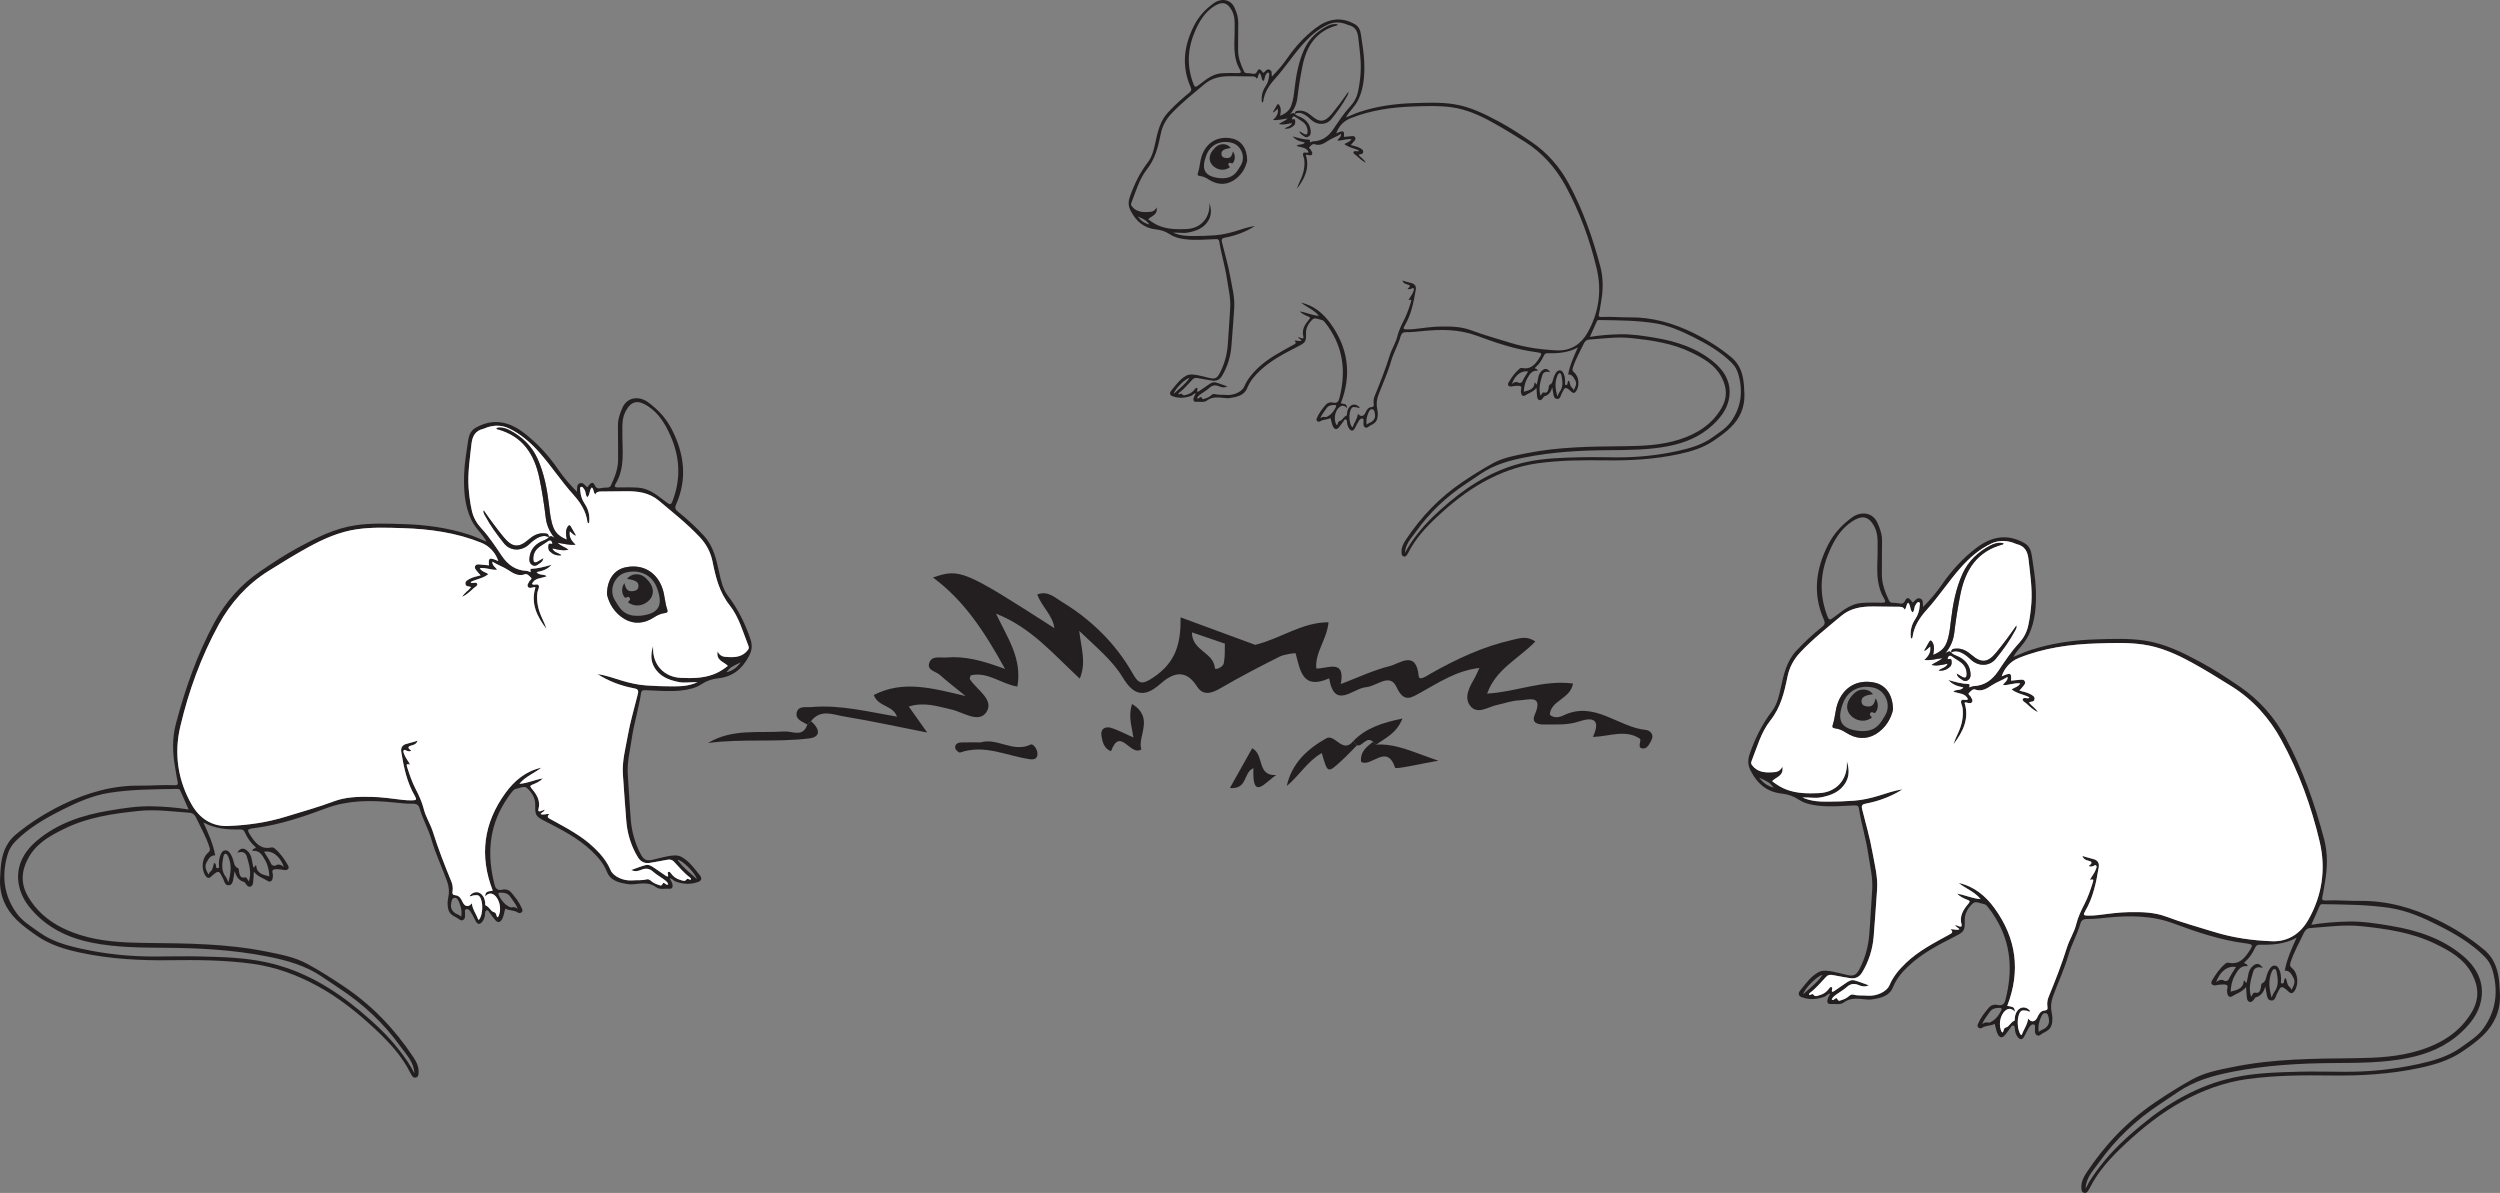 <?xml version="1.0" encoding="UTF-8"?>
<svg xmlns="http://www.w3.org/2000/svg" xmlns:xlink="http://www.w3.org/1999/xlink" width="303.459pt" height="144.804pt" viewBox="0 0 303.459 144.804" version="1.1">
<rect x="0" y="0" width="303.459" height="144.804" fill="#808080" stroke="none"/>
<defs>
<clipPath id="clip1">
  <path d="M 212 62 L 303.461 62 L 303.461 144.805 L 212 144.805 Z M 212 62 "/>
</clipPath>
</defs>
<g id="surface1">
<g clip-path="url(#clip1)" clip-rule="nonzero">
<path style=" stroke:none;fill-rule:evenodd;fill:rgb(13.73%,12.16%,12.549%);fill-opacity:1;" d="M 213.535 94.391 C 214.023 95.047 214.559 95.426 215.297 95.602 C 214.762 94.965 214.762 94.965 213.535 94.391 M 218.879 120.691 C 219.734 119.895 220.605 119.27 221.219 118.348 C 220.672 118.371 219.051 119.949 218.879 120.691 M 247.469 125.246 C 247.652 125.137 247.766 125.043 247.898 124.992 C 248.547 124.734 248.84 124.234 248.68 123.562 C 248.625 123.324 248.613 123.004 248.277 122.977 C 247.984 122.949 247.867 123.211 247.77 123.422 C 247.504 123.977 247.367 124.562 247.469 125.246 M 269 119.223 C 269.367 118.926 269.668 118.848 270.023 119.059 C 270.16 119.141 270.457 119.047 270.547 118.844 C 270.777 118.324 271.113 117.871 271.41 117.375 C 270.402 117.203 269.461 117.898 269 119.223 M 240.602 124.309 C 240.832 124.145 241.059 124.043 241.363 124.129 C 241.488 124.168 241.672 124.051 241.812 123.965 C 242.32 123.664 242.637 123.199 242.898 122.688 C 243.02 122.449 242.977 122.336 242.703 122.34 C 242.23 122.344 241.793 122.41 241.496 122.867 C 241.191 123.328 240.824 123.746 240.602 124.309 M 275.734 121.086 C 275.883 120.773 275.934 120.59 276.043 120.449 C 276.625 119.699 276.516 118.863 276.352 118.023 C 276.32 117.871 276.273 117.641 276.109 117.625 C 275.914 117.605 275.816 117.824 275.742 117.992 C 275.324 118.969 275.426 119.953 275.734 121.086 M 272.699 119.285 C 272.766 118.965 272.848 118.629 272.906 118.289 C 272.977 117.875 273.145 117.516 273.473 117.242 C 273.922 116.863 274.305 116.926 274.672 117.504 C 274.117 117.297 273.66 117.422 273.504 117.945 C 273.215 118.918 272.895 119.906 273.246 120.98 C 273.43 120.801 273.457 120.438 273.73 120.496 C 274.301 120.617 274.348 120.203 274.438 119.855 C 274.484 119.68 274.41 119.449 274.598 119.355 C 274.996 119.16 275.039 118.801 275.133 118.441 C 275.203 118.176 275.312 117.914 275.453 117.68 C 275.602 117.426 275.809 117.172 276.148 117.215 C 276.465 117.25 276.59 117.527 276.699 117.785 C 276.879 118.203 276.898 118.645 276.875 119.094 C 276.867 119.215 276.812 119.371 277.023 119.379 C 277.199 119.391 277.227 119.273 277.242 119.129 C 277.262 118.977 277.242 118.793 277.473 118.746 C 277.543 118.996 277.602 119.246 277.684 119.488 C 277.773 119.746 278.074 119.844 278.148 120.164 C 278.422 119.645 278.672 119.207 278.383 118.676 C 278.133 118.219 277.887 117.781 277.332 117.82 C 277.594 116.395 278.184 115.121 278.77 113.82 C 277.34 114.613 275.816 114.703 274.273 114.672 C 273.984 114.668 273.848 114.785 273.734 115.035 C 273.434 115.695 273.039 116.293 272.48 116.773 C 272.441 116.805 272.426 116.859 272.398 116.902 C 272.527 117.02 272.754 116.949 272.828 117.273 C 271.953 117.168 271.613 117.805 271.266 118.418 C 270.918 119.031 270.793 119.699 270.766 120.371 C 271.566 120.172 272.324 119.988 272.352 119.035 C 272.582 119.027 272.473 119.281 272.699 119.285 M 227.91 66.25 C 227.93 65.488 227.918 64.66 227.488 63.867 C 226.828 62.648 226.016 62.512 224.836 63.277 C 223.457 64.176 222.695 65.473 222.062 66.91 C 220.992 69.344 220.801 71.82 221.656 74.355 C 222.016 75.41 222.016 75.383 222.883 74.715 C 223.82 73.996 224.777 73.262 226.02 73.184 C 226.812 73.133 227.609 73.145 228.402 73.16 C 228.824 73.168 228.949 73.082 228.707 72.672 C 228.156 71.75 227.941 70.742 227.883 69.664 C 227.824 68.551 227.945 67.449 227.91 66.25 M 253.16 144.266 C 253.656 143.254 254.312 142.34 255.004 141.453 C 256.406 139.645 258.07 138.102 259.824 136.645 C 263.168 133.859 266.848 131.723 271.145 130.793 C 273.777 130.223 276.469 130.156 279.145 130.086 C 280.984 130.043 282.832 130.094 284.672 130.098 C 287.664 130.105 290.652 129.797 293.586 129.152 C 295.395 128.75 297.184 128.25 298.711 127.145 C 299.68 126.445 300.738 125.812 301.449 124.824 C 303.008 122.66 303.273 120.27 302.543 117.746 C 302.363 117.133 302.059 116.594 301.598 116.129 C 299.961 114.477 297.969 113.328 295.926 112.301 C 294.109 111.387 292.23 110.551 290.207 110.23 C 287.496 109.801 284.754 109.801 282.016 109.754 C 281.852 109.75 281.676 109.727 281.59 109.922 C 281.254 110.676 280.922 111.434 280.555 112.254 C 282.062 112.004 283.52 111.902 284.973 111.863 C 286.75 111.816 288.508 112.098 290.262 112.395 C 293.426 112.922 296.441 113.914 298.922 115.988 C 300.578 117.367 301.629 119.199 301.145 121.52 C 300.82 123.066 299.875 124.266 298.754 125.309 C 296.91 127.023 294.676 127.953 292.234 128.434 C 289.297 129.016 286.312 129.016 283.336 129.035 C 279.184 129.062 275.059 129.293 270.973 130.098 C 268.629 130.559 266.367 131.191 264.367 132.555 C 263.652 133.043 262.93 133.527 262.203 134.008 C 259.297 135.918 256.809 138.27 254.785 141.102 C 254.094 142.07 253.203 142.941 253.16 144.266 M 216.352 93.062 C 216.559 94.211 215.57 94.305 215.109 94.82 C 215.684 95.266 216.25 95.629 216.906 95.863 C 218.176 96.328 219.484 96.328 220.801 96.273 C 222.848 96.18 224.219 94.695 224.184 92.656 C 224.184 92.57 224.184 92.48 224.184 92.391 C 224.434 93.242 224.523 94.086 224.086 94.895 C 223.426 96.121 222.273 96.551 221 96.793 C 220.312 96.922 219.625 96.77 218.789 96.801 C 219.891 97.293 220.906 97.305 221.914 97.305 C 222.953 97.305 223.988 97.27 225.023 97.191 C 226.039 97.121 227.031 96.895 228.008 96.598 C 228.973 96.305 229.922 95.953 230.93 95.82 C 229.566 96.684 228.09 97.238 226.52 97.539 C 226.098 97.621 225.91 97.715 226.031 98.207 C 226.453 99.93 226.969 101.629 227.273 103.379 C 227.543 104.91 227.961 106.414 227.848 107.992 C 227.711 109.891 227.594 111.789 227.434 113.688 C 227.301 115.238 226.844 116.695 226.039 118.035 C 225.691 118.609 225.199 118.84 224.539 118.727 C 223.848 118.605 223.156 118.496 222.465 118.359 C 222.148 118.297 221.891 118.328 221.66 118.574 C 221.027 119.246 220.441 119.961 219.695 120.52 C 219.629 120.57 219.559 120.645 219.598 120.758 C 219.777 120.844 219.969 120.539 220.102 120.719 C 220.34 121.043 220.613 120.863 220.852 120.801 C 221.332 120.684 221.723 120.402 222.016 119.996 C 222.094 119.891 222.18 119.766 222.324 119.82 C 222.453 119.871 222.41 119.996 222.379 120.109 C 222.293 120.426 222.434 120.438 222.648 120.293 C 223.109 119.984 223.562 119.668 224.02 119.352 C 224.344 119.125 224.691 118.891 225.094 118.996 C 225.652 119.148 226.195 119.371 226.84 119.598 C 226.336 119.84 225.949 119.711 225.582 119.562 C 225.066 119.344 224.609 119.418 224.195 119.789 C 223.809 120.133 223.359 120.398 222.938 120.691 C 222.684 120.871 222.422 121.059 222.34 121.348 C 222.656 121.527 222.855 120.914 223.027 121.27 C 223.188 121.59 223.324 121.453 223.488 121.406 C 223.828 121.301 224.152 121.164 224.418 120.922 C 224.578 120.781 224.762 120.672 224.969 120.73 C 225.535 120.887 226.113 120.809 226.68 120.855 C 227.777 120.949 229.016 120.383 229.34 119.609 C 229.793 118.543 230.504 117.691 231.328 116.902 C 232.871 115.418 234.754 114.461 236.602 113.445 C 236.922 113.27 237.145 113.164 236.77 112.797 C 237.164 112.762 237.484 112.953 237.84 112.801 C 237.711 112.586 237.41 112.562 237.332 112.258 C 237.543 112.34 237.691 112.414 237.844 112.457 C 238.012 112.504 238.168 112.469 238.105 112.246 C 237.809 111.199 238.316 110.414 238.941 109.68 C 239.164 109.418 239.098 109.34 238.824 109.234 C 238.363 109.051 237.91 108.844 237.559 108.477 C 238.508 108.621 239.379 109.07 240.41 109.133 C 239.66 108.219 238.586 107.855 237.742 107.172 C 239.621 107.59 241.008 108.734 242.102 110.238 C 244.762 113.902 245.289 117.863 243.648 122.094 C 244.453 122.227 244.492 122.25 244.59 122.812 C 244.223 122.453 243.867 122.316 243.453 122.645 C 242.75 123.191 242.523 124.566 243.027 125.332 C 243.309 125.23 243.086 124.789 243.562 124.691 C 243.832 124.633 244.082 124.055 244.516 123.895 C 244.566 123.871 244.559 123.688 244.566 123.578 C 244.59 123.293 244.66 123.031 244.809 122.789 C 245.219 122.133 245.965 122.113 246.457 122.746 C 246.281 122.867 246.145 122.688 245.992 122.68 C 245.73 122.672 245.441 122.547 245.227 122.836 C 244.785 123.445 244.824 125.027 245.309 125.621 C 245.32 125.637 245.375 125.621 245.41 125.617 C 245.641 124.953 246.102 124.391 246.18 123.629 C 246.559 124.129 247.016 124.059 247.273 123.539 C 247.469 123.145 247.652 122.699 248.18 122.66 C 248.52 122.633 248.566 122.48 248.523 122.191 C 248.465 121.785 248.508 121.395 248.668 120.996 C 249.484 119.016 250.266 117.02 250.906 114.973 C 251.207 114.016 251.777 113.168 252.016 112.195 C 252.23 111.324 252.613 110.523 253.02 109.734 C 253.445 108.906 253.742 108.031 254.02 107.152 C 254.152 106.73 254.133 106.727 253.68 106.785 C 253.922 106.332 254.262 105.957 254.418 105.477 C 254.461 105.34 254.559 105.188 254.438 105.062 C 254.32 104.945 254.199 105.09 254.082 105.121 C 253.918 105.172 253.754 105.258 253.527 105.109 C 254.094 104.73 253.902 104.566 253.41 104.449 C 253.152 104.387 252.895 104.27 252.766 103.887 C 253.285 104.086 253.754 104.16 254.199 104.309 C 254.609 104.441 254.836 104.75 254.754 105.254 C 254.449 107.105 254.082 108.926 253.121 110.574 C 252.836 111.059 252.906 111.137 253.449 111.141 C 253.82 111.145 254.188 111.129 254.559 111.086 C 255.859 110.93 257.156 110.734 258.473 110.715 C 259.996 110.691 261.504 110.723 262.957 111.27 C 264.848 111.984 266.793 112.508 268.719 113.109 C 271.012 113.824 273.367 114.156 275.758 114.25 C 277.777 114.328 279.254 113.285 280.18 111.668 C 281.867 108.727 282.348 105.477 281.57 102.176 C 280.559 97.863 279.039 93.695 276.906 89.805 C 275.465 87.168 273.477 84.938 270.895 83.32 C 269.289 82.312 267.668 81.309 266.004 80.398 C 264.152 79.387 262.238 78.531 260.102 78.23 C 258.254 77.969 256.414 78.043 254.566 78.102 C 251.289 78.203 248.086 78.641 245.023 79.879 C 244.074 80.262 243.301 81.074 242.973 82.098 C 244.055 81.613 244.199 81.676 244.102 82.621 C 244.508 82.578 244.91 82.531 245.312 82.5 C 245.5 82.484 245.695 82.508 245.785 82.707 C 245.875 82.906 245.766 83.074 245.648 83.215 C 245.484 83.43 245.301 83.625 245.121 83.828 C 245.555 83.957 246.039 84.023 246.461 84.266 C 246.699 84.398 247 84.527 246.961 84.863 C 246.922 85.211 246.59 85.152 246.352 85.219 C 246.332 85.223 246.324 85.277 246.312 85.305 C 246.602 85.691 247.07 85.918 247.359 86.449 C 246.781 86.16 246.398 85.789 246.008 85.43 C 245.824 85.254 245.449 85.09 245.52 84.883 C 245.625 84.582 246.016 84.816 246.266 84.742 C 246.285 84.734 246.297 84.691 246.328 84.641 C 245.641 84.281 244.82 84.207 244.176 83.68 C 244.527 83.434 244.973 83.387 245.227 82.957 C 244.496 82.852 243.848 83.203 243.117 83.16 C 243.32 82.809 243.727 82.645 243.688 82.164 C 243.051 82.582 242.379 82.781 241.785 83.176 C 241.191 83.57 240.555 83.996 239.723 83.691 C 239.457 83.598 239.188 83.93 238.992 84.125 C 238.84 84.281 239.145 84.41 239.215 84.566 C 239.312 84.781 239.527 84.992 239.367 85.227 C 239.219 85.445 238.961 85.324 238.746 85.293 C 238.66 85.281 238.574 85.211 238.469 85.309 C 239.066 87.25 238.27 88.832 237.133 90.324 C 237.266 89.871 237.457 89.441 237.66 89.016 C 238.125 88.043 238.352 87.027 238.223 85.949 C 238.191 85.656 237.977 85.336 238.051 85.094 C 238.16 84.738 238.621 85.129 238.875 84.871 C 238.566 84.102 237.738 84.227 237.09 83.938 C 237.477 83.613 238.008 83.887 238.32 83.438 C 237.66 83.305 237.055 83.164 236.5 82.543 C 237.395 82.797 238.137 82.996 238.914 83.031 C 239.223 83.047 239 83.305 239.059 83.434 C 239.234 83.379 239.387 83.285 239.547 83.281 C 240.883 83.23 241.812 82.539 242.543 81.465 C 243.328 80.301 244.094 79.121 245.059 78.086 C 245.602 77.496 245.992 76.805 246.176 76.008 C 246.387 75.066 246.512 74.121 246.578 73.156 C 246.695 71.391 246.422 69.656 246.23 67.91 C 246.129 66.984 245.797 66.277 244.801 66.051 C 244.641 66.012 244.492 65.922 244.336 65.871 C 243.441 65.578 242.551 65.578 241.691 65.988 C 240.207 66.688 239.008 67.758 237.938 68.973 C 236.512 70.598 235.324 72.418 233.871 74.027 C 233.016 74.977 232.301 76.051 232.145 77.383 C 232.145 77.418 232.074 77.445 231.957 77.531 C 231.82 76.605 232.023 75.82 232.496 75.121 C 232.816 74.641 232.977 74.129 233.012 73.57 C 233.023 73.402 233.133 73.141 232.898 73.094 C 232.719 73.059 232.613 73.293 232.508 73.445 C 232.32 73.711 232.426 74.094 232.164 74.34 C 231.789 74.023 231.961 73.477 231.613 73.164 C 231.352 73.398 231.453 73.766 231.191 74.004 C 231.059 73.684 230.797 73.656 230.504 73.652 C 229.488 73.648 228.473 73.629 227.457 73.621 C 226.023 73.605 224.652 73.785 223.496 74.758 C 221.801 76.188 220.051 77.559 218.527 79.184 C 217.738 80.02 217.203 81.004 216.973 82.137 C 216.59 84.031 216.152 85.871 214.898 87.453 C 213.746 88.906 213.277 90.719 212.602 92.414 C 212.516 92.621 212.578 92.762 212.703 92.918 C 213.293 93.672 214.129 93.797 214.996 93.746 C 215.473 93.723 216.016 93.762 216.352 93.062 M 274.98 119.746 C 274.781 120.379 274.492 120.871 273.809 121.059 C 273.723 121.078 273.672 121.219 273.602 121.309 C 273.461 121.48 273.324 121.684 273.062 121.613 C 272.812 121.543 272.758 121.297 272.73 121.082 C 272.684 120.699 272.676 120.312 272.641 119.801 C 272.168 120.41 271.512 120.574 270.969 120.918 C 270.695 121.09 270.508 120.984 270.395 120.723 C 270.344 120.609 270.355 120.469 270.332 120.34 C 270.285 120.074 270.527 119.691 270.285 119.566 C 270.016 119.438 269.633 119.527 269.305 119.535 C 269.176 119.539 269.051 119.602 268.922 119.609 C 268.5 119.633 268.293 119.387 268.5 119.031 C 268.934 118.277 269.426 117.559 270.105 116.992 C 270.219 116.895 270.363 116.824 270.516 116.859 C 271.715 117.125 272.383 116.41 272.961 115.543 C 273.531 114.68 273.527 114.633 272.508 114.496 C 269.516 114.105 266.664 113.145 263.867 112.102 C 261.195 111.109 258.516 111.113 255.773 111.383 C 254.965 111.465 254.156 111.566 253.34 111.551 C 252.891 111.543 252.641 111.695 252.508 112.16 C 252.141 113.461 251.441 114.641 251.07 115.941 C 250.578 117.668 249.797 119.289 249.188 120.973 C 248.953 121.617 248.902 122.266 249.043 122.938 C 249.137 123.371 249.16 123.809 249.074 124.258 C 248.992 124.672 248.766 124.965 248.414 125.172 C 248.18 125.312 247.934 125.402 247.711 125.586 C 247.395 125.848 247.051 125.664 247.012 125.258 C 247 125.129 247.023 124.996 247.008 124.871 C 246.984 124.695 247.109 124.449 246.898 124.367 C 246.66 124.273 246.457 124.477 246.344 124.648 C 246.113 125 245.938 125.387 245.738 125.762 C 245.477 126.25 245.203 126.266 244.871 125.816 C 244.656 125.52 244.586 125.18 244.566 124.824 C 244.559 124.672 244.531 124.512 244.348 124.48 C 244.188 124.453 244.148 124.613 244.074 124.711 C 243.836 125.039 243.602 125.371 243.34 125.676 C 243.039 126.027 242.738 125.977 242.516 125.574 C 242.297 125.184 242.266 124.734 242.121 124.277 C 241.641 124.559 241.062 124.441 240.602 124.758 C 240.469 124.852 240.27 124.852 240.133 124.719 C 239.961 124.562 240.055 124.387 240.129 124.211 C 240.438 123.508 240.906 122.91 241.395 122.332 C 241.684 121.992 242.082 121.891 242.508 121.988 C 243.051 122.121 243.297 121.859 243.422 121.383 C 244.328 117.906 244.145 114.562 242.227 111.43 C 241.938 110.953 241.625 110.496 241.27 110.066 C 241.137 109.91 241.004 109.77 240.781 109.734 C 240.34 109.66 239.828 109.328 239.469 109.66 C 238.895 110.188 238.469 110.871 238.488 111.703 C 238.52 112.969 238.422 113.098 237.25 113.695 C 235.289 114.695 233.324 115.703 231.699 117.23 C 230.902 117.977 230.203 118.77 229.777 119.832 C 229.324 120.965 228.191 121.168 227.109 121.328 C 226.91 121.359 226.703 121.332 226.5 121.316 C 225.578 121.234 224.664 121.047 223.816 121.676 C 223.352 122.023 222.738 121.824 222.191 121.871 C 221.824 121.906 221.75 121.582 221.844 121.281 C 221.91 121.062 222.039 120.863 222.172 120.598 C 221.832 120.637 221.699 120.898 221.469 120.984 C 220.531 121.332 219.59 121.391 218.648 121.02 C 218.27 120.871 218.273 120.527 218.469 120.285 C 219.141 119.453 219.773 118.543 220.715 118.016 C 221.246 117.715 221.945 117.832 222.566 117.957 C 223.074 118.059 223.574 118.191 224.078 118.316 C 224.98 118.539 225.309 118.41 225.738 117.578 C 226.406 116.277 226.781 114.887 226.898 113.438 C 227.043 111.652 227.117 109.859 227.25 108.066 C 227.363 106.551 226.984 105.094 226.766 103.613 C 226.496 101.766 225.922 99.98 225.645 98.137 C 225.59 97.789 225.418 97.754 225.109 97.766 C 223.633 97.816 222.16 97.973 220.676 97.793 C 219.836 97.695 219.023 97.512 218.32 97.051 C 217.695 96.645 217.031 96.41 216.309 96.332 C 214.504 96.145 213.332 95.164 212.508 93.566 C 212.102 92.781 212.152 92.16 212.43 91.383 C 213.07 89.57 213.898 87.883 215.074 86.348 C 215.695 85.539 215.938 84.52 216.152 83.52 C 216.5 81.906 216.852 80.285 218.02 79.016 C 218.984 77.969 220.039 77.004 221.148 76.109 C 221.469 75.852 221.586 75.668 221.383 75.211 C 220.012 72.09 220.395 69.074 221.918 66.094 C 222.617 64.727 223.598 63.691 224.812 62.805 C 225.809 62.082 227.289 62.094 227.914 63.504 C 228.25 64.25 228.473 64.969 228.449 65.789 C 228.418 67.102 228.445 68.418 228.43 69.73 C 228.414 70.879 228.836 71.898 229.301 72.91 C 229.395 73.109 229.531 73.168 229.738 73.172 C 229.996 73.176 230.258 73.188 230.512 73.238 C 230.855 73.312 231.074 73.277 231.254 72.906 C 231.477 72.434 231.699 72.5 232.156 73.137 C 232.457 72.969 232.637 72.496 233.074 72.652 C 233.516 72.809 233.367 73.266 233.426 73.68 C 234.297 72.805 235.051 71.922 235.707 70.969 C 236.883 69.266 238.258 67.746 239.906 66.5 C 241.703 65.141 243.613 64.738 245.699 65.902 C 246.336 66.262 246.539 66.828 246.629 67.449 C 246.828 68.82 247.074 70.199 247.121 71.578 C 247.184 73.426 247.078 75.285 246.285 77.012 C 245.992 77.656 245.543 78.203 245.09 78.742 C 244.855 79.023 244.621 79.305 244.41 79.73 C 245.184 79.422 245.844 79.105 246.539 78.883 C 249.125 78.051 251.789 77.684 254.504 77.605 C 256.441 77.551 258.375 77.465 260.312 77.754 C 262.809 78.125 264.988 79.23 267.156 80.398 C 268.805 81.281 270.363 82.316 271.906 83.367 C 274.238 84.957 276.078 87.055 277.41 89.516 C 279.516 93.402 280.969 97.562 282.102 101.828 C 282.562 103.57 282.527 105.336 282.207 107.105 C 282.105 107.668 282.043 108.246 281.906 108.797 C 281.809 109.203 281.891 109.324 282.312 109.305 C 283.68 109.234 285.051 109.375 286.418 109.355 C 289.789 109.309 292.922 110.211 295.914 111.684 C 297.906 112.66 299.789 113.828 301.504 115.258 C 302.824 116.352 303.262 117.812 303.383 119.43 C 303.418 119.871 303.441 120.312 303.457 120.758 C 303.512 122.699 302.781 124.332 301.418 125.668 C 300.664 126.406 299.793 127.02 298.926 127.613 C 297.34 128.703 295.531 129.242 293.684 129.633 C 290.121 130.395 286.516 130.598 282.879 130.547 C 279.516 130.5 276.145 130.523 272.801 130.98 C 269.984 131.371 267.379 132.332 264.879 133.699 C 262.32 135.102 260.074 136.902 257.965 138.867 C 256.277 140.441 254.691 142.137 253.641 144.242 C 253.59 144.344 253.531 144.438 253.473 144.531 C 253.355 144.711 253.207 144.852 252.969 144.789 C 252.707 144.715 252.668 144.496 252.648 144.266 C 252.59 143.539 252.879 142.926 253.262 142.348 C 255.512 138.945 258.266 136.047 261.668 133.758 C 263.125 132.777 264.609 131.836 266.152 130.992 C 267.715 130.141 269.453 129.836 271.176 129.488 C 275.977 128.523 280.84 128.5 285.707 128.449 C 288.422 128.418 291.148 128.305 293.777 127.469 C 296.395 126.633 298.617 125.266 300.047 122.828 C 300.938 121.309 300.898 119.812 300.074 118.246 C 299.094 116.371 297.395 115.441 295.625 114.574 C 292.781 113.188 289.715 112.746 286.613 112.422 C 284.535 112.211 282.477 112.504 280.414 112.652 C 280.035 112.676 279.797 112.934 279.656 113.23 C 279.102 114.418 278.438 115.559 278.035 116.816 C 277.945 117.105 277.941 117.289 278.219 117.52 C 278.957 118.141 279.066 119.52 278.5 120.312 C 278.293 120.605 278.078 120.633 277.812 120.383 C 276.766 119.387 276.824 119.863 276.316 120.77 C 276.289 120.816 276.293 120.879 276.273 120.926 C 276.16 121.188 276.047 121.465 275.703 121.445 C 275.332 121.426 275.227 121.125 275.164 120.828 C 275.086 120.473 275.039 120.109 274.98 119.746 "/>
</g>
<path style=" stroke:none;fill-rule:evenodd;fill:rgb(100%,100%,100%);fill-opacity:1;" d="M 229.777 86.145 C 229.773 84.32 228.887 83.156 227.551 82.863 C 225.457 82.41 223.719 83.418 223.035 85.457 C 222.762 86.27 222.754 87.133 222.477 87.938 C 222.355 88.293 222.48 88.375 222.762 88.41 C 223.254 88.465 223.672 88.668 224.082 88.934 C 225.23 89.676 226.473 89.82 227.656 89.125 C 228.887 88.398 229.547 87.211 229.777 86.145 M 236.855 79.219 C 236.656 78.957 236.438 79.102 236.141 79.285 C 236.766 78.512 237.102 77.742 237.215 76.824 C 237.406 75.227 237.652 73.645 237.977 72.066 C 238.582 69.113 240.027 66.902 243.109 66.086 C 243.133 66.078 243.145 66.035 243.199 65.945 C 242.605 65.805 242.074 65.961 241.598 66.211 C 240.117 66.988 238.93 68.09 238.23 69.625 C 237.395 71.457 237.035 73.422 236.801 75.41 C 236.695 76.309 236.609 77.211 236.266 78.066 C 235.969 78.797 235.398 79.191 234.652 79.492 C 234.754 78.93 234.84 78.434 234.574 77.969 C 234.473 77.797 234.344 77.629 234.176 77.906 C 233.969 78.25 233.781 78.598 233.555 79 C 233.91 78.914 234.047 78.617 234.312 78.461 C 234.426 79.148 234.113 79.641 233.598 80.109 C 234.395 80.191 235.031 79.965 235.777 79.883 C 235.367 80.281 234.887 80.398 234.465 80.707 C 234.848 80.82 235.16 80.777 235.465 80.742 C 235.77 80.707 236.066 80.625 236.426 80.555 C 236.219 81.09 235.68 81.078 235.309 81.391 C 235.895 81.465 236.336 81.277 236.703 80.93 C 236.918 80.73 236.922 80.43 236.875 80.148 C 236.82 79.848 236.531 80.09 236.395 79.984 C 236.488 79.527 236.691 79.477 237.035 79.734 C 237.371 79.992 237.762 80.184 238.086 80.453 C 238.527 80.809 238.738 81.297 238.727 81.867 C 238.723 82.215 238.566 82.355 238.234 82.188 C 238 82.07 237.781 81.922 237.508 81.758 C 237.586 82.027 237.699 82.199 237.871 82.305 C 238.16 82.48 238.422 82.812 238.816 82.594 C 239.234 82.367 239.227 81.957 239.168 81.566 C 239.051 80.762 238.602 80.188 237.891 79.789 C 237.547 79.594 237.121 79.527 236.844 79.211 C 237.227 78.98 237.609 79.02 238.008 79.188 C 238.496 79.395 238.875 79.738 239.258 80.09 C 240.172 80.93 241.508 80.898 242.266 79.957 C 243.121 78.898 243.93 77.793 244.574 76.582 C 244.664 76.414 244.805 76.238 244.754 75.934 C 243.957 77.102 243.164 78.164 242.32 79.191 C 241.293 80.438 240.523 80.539 239.312 79.5 C 238.785 79.043 238.195 78.684 237.469 78.73 C 237.195 78.75 236.789 78.723 236.855 79.219 M 216.348 93.062 C 216.016 93.762 215.473 93.723 214.996 93.75 C 214.129 93.797 213.293 93.672 212.703 92.918 C 212.578 92.762 212.516 92.625 212.602 92.414 C 213.277 90.719 213.746 88.906 214.898 87.453 C 216.152 85.875 216.59 84.031 216.973 82.137 C 217.203 81.004 217.738 80.02 218.527 79.184 C 220.051 77.559 221.801 76.188 223.496 74.758 C 224.652 73.785 226.023 73.605 227.457 73.617 C 228.473 73.629 229.488 73.648 230.504 73.652 C 230.797 73.656 231.059 73.684 231.191 74.004 C 231.453 73.766 231.352 73.398 231.613 73.164 C 231.961 73.477 231.789 74.023 232.164 74.34 C 232.426 74.094 232.32 73.711 232.508 73.445 C 232.613 73.293 232.719 73.059 232.898 73.094 C 233.133 73.141 233.023 73.402 233.012 73.57 C 232.977 74.129 232.816 74.641 232.496 75.125 C 232.023 75.82 231.82 76.605 231.961 77.531 C 232.074 77.445 232.145 77.418 232.145 77.383 C 232.301 76.051 233.016 74.977 233.871 74.027 C 235.324 72.418 236.512 70.598 237.938 68.973 C 239.008 67.758 240.207 66.688 241.691 65.988 C 242.551 65.582 243.441 65.582 244.336 65.871 C 244.492 65.922 244.641 66.012 244.801 66.051 C 245.797 66.277 246.129 66.984 246.23 67.91 C 246.422 69.656 246.695 71.391 246.578 73.156 C 246.512 74.117 246.387 75.066 246.176 76.008 C 245.992 76.805 245.602 77.492 245.055 78.086 C 244.094 79.121 243.328 80.301 242.543 81.465 C 241.812 82.539 240.883 83.23 239.547 83.281 C 239.387 83.285 239.234 83.379 239.055 83.434 C 239.004 83.305 239.223 83.047 238.914 83.031 C 238.137 82.996 237.395 82.797 236.5 82.543 C 237.055 83.164 237.66 83.305 238.32 83.438 C 238.008 83.887 237.477 83.613 237.09 83.938 C 237.738 84.227 238.566 84.102 238.875 84.875 C 238.621 85.129 238.16 84.738 238.051 85.094 C 237.977 85.336 238.191 85.656 238.227 85.949 C 238.352 87.027 238.125 88.043 237.66 89.016 C 237.461 89.441 237.266 89.875 237.133 90.324 C 238.27 88.832 239.066 87.25 238.469 85.309 C 238.574 85.211 238.66 85.281 238.746 85.293 C 238.961 85.324 239.219 85.445 239.367 85.227 C 239.527 84.992 239.312 84.781 239.215 84.566 C 239.145 84.41 238.84 84.281 238.992 84.125 C 239.188 83.93 239.457 83.598 239.723 83.691 C 240.555 84 241.191 83.57 241.785 83.176 C 242.379 82.781 243.051 82.582 243.688 82.164 C 243.727 82.645 243.32 82.809 243.117 83.16 C 243.848 83.203 244.496 82.852 245.227 82.957 C 244.973 83.387 244.527 83.434 244.176 83.68 C 244.82 84.207 245.641 84.281 246.328 84.641 C 246.297 84.691 246.285 84.734 246.266 84.742 C 246.012 84.816 245.625 84.582 245.52 84.883 C 245.449 85.09 245.824 85.254 246.008 85.43 C 246.398 85.789 246.781 86.16 247.359 86.449 C 247.07 85.918 246.602 85.691 246.312 85.305 C 246.324 85.277 246.332 85.223 246.352 85.219 C 246.59 85.152 246.922 85.211 246.961 84.863 C 247 84.527 246.699 84.398 246.461 84.262 C 246.039 84.023 245.555 83.957 245.121 83.828 C 245.301 83.625 245.484 83.43 245.648 83.215 C 245.766 83.074 245.879 82.906 245.785 82.707 C 245.695 82.508 245.504 82.484 245.312 82.5 C 244.91 82.531 244.508 82.578 244.102 82.617 C 244.199 81.676 244.055 81.613 242.973 82.098 C 243.301 81.074 244.074 80.262 245.023 79.879 C 248.086 78.641 251.289 78.203 254.566 78.102 C 256.414 78.043 258.254 77.969 260.102 78.23 C 262.238 78.531 264.152 79.387 266.004 80.398 C 267.672 81.309 269.289 82.312 270.895 83.32 C 273.477 84.938 275.465 87.168 276.906 89.805 C 279.039 93.695 280.555 97.863 281.57 102.176 C 282.348 105.477 281.867 108.723 280.18 111.668 C 279.254 113.285 277.777 114.332 275.758 114.25 C 273.367 114.156 271.012 113.824 268.719 113.109 C 266.797 112.508 264.848 111.984 262.961 111.27 C 261.504 110.723 259.996 110.691 258.473 110.715 C 257.156 110.734 255.859 110.93 254.559 111.086 C 254.188 111.129 253.82 111.145 253.449 111.137 C 252.906 111.137 252.836 111.055 253.121 110.574 C 254.086 108.926 254.449 107.105 254.754 105.254 C 254.84 104.75 254.609 104.441 254.199 104.305 C 253.754 104.16 253.285 104.086 252.766 103.887 C 252.895 104.27 253.152 104.387 253.41 104.449 C 253.902 104.566 254.094 104.73 253.527 105.109 C 253.754 105.258 253.918 105.172 254.086 105.125 C 254.199 105.09 254.32 104.945 254.438 105.062 C 254.559 105.188 254.461 105.34 254.418 105.477 C 254.262 105.957 253.922 106.332 253.68 106.789 C 254.133 106.727 254.152 106.73 254.02 107.152 C 253.742 108.031 253.445 108.906 253.02 109.734 C 252.613 110.523 252.23 111.324 252.016 112.195 C 251.777 113.168 251.207 114.016 250.906 114.973 C 250.266 117.02 249.484 119.016 248.672 121 C 248.508 121.395 248.465 121.785 248.523 122.191 C 248.566 122.48 248.52 122.633 248.18 122.66 C 247.652 122.699 247.469 123.145 247.273 123.539 C 247.016 124.059 246.559 124.129 246.18 123.629 C 246.102 124.391 245.637 124.953 245.41 125.617 C 245.379 125.621 245.32 125.637 245.309 125.621 C 244.824 125.027 244.785 123.445 245.227 122.836 C 245.441 122.547 245.73 122.672 245.992 122.68 C 246.145 122.688 246.281 122.867 246.457 122.75 C 245.965 122.113 245.219 122.133 244.809 122.789 C 244.66 123.031 244.59 123.293 244.566 123.578 C 244.559 123.688 244.566 123.875 244.516 123.895 C 244.082 124.055 243.836 124.633 243.562 124.691 C 243.086 124.789 243.309 125.23 243.027 125.332 C 242.523 124.566 242.75 123.191 243.453 122.645 C 243.867 122.316 244.227 122.453 244.59 122.812 C 244.492 122.25 244.453 122.223 243.648 122.094 C 245.289 117.863 244.762 113.902 242.102 110.238 C 241.008 108.734 239.621 107.59 237.742 107.172 C 238.586 107.855 239.66 108.219 240.41 109.133 C 239.379 109.07 238.508 108.617 237.559 108.477 C 237.91 108.844 238.363 109.051 238.824 109.234 C 239.098 109.34 239.164 109.418 238.941 109.68 C 238.316 110.414 237.805 111.199 238.105 112.25 C 238.168 112.469 238.012 112.504 237.844 112.457 C 237.691 112.414 237.543 112.34 237.332 112.258 C 237.41 112.562 237.711 112.586 237.84 112.801 C 237.484 112.953 237.164 112.762 236.77 112.797 C 237.145 113.164 236.922 113.27 236.602 113.445 C 234.754 114.461 232.871 115.418 231.328 116.902 C 230.504 117.691 229.793 118.543 229.34 119.609 C 229.012 120.383 227.777 120.949 226.68 120.855 C 226.113 120.805 225.535 120.887 224.969 120.73 C 224.762 120.672 224.578 120.781 224.422 120.922 C 224.152 121.164 223.828 121.301 223.488 121.406 C 223.324 121.453 223.188 121.59 223.027 121.27 C 222.855 120.914 222.656 121.527 222.34 121.348 C 222.422 121.059 222.684 120.871 222.938 120.691 C 223.359 120.398 223.809 120.133 224.195 119.789 C 224.609 119.418 225.066 119.344 225.586 119.562 C 225.949 119.711 226.336 119.84 226.84 119.598 C 226.195 119.371 225.652 119.148 225.094 119 C 224.691 118.891 224.344 119.125 224.02 119.352 C 223.562 119.668 223.109 119.984 222.648 120.293 C 222.434 120.438 222.293 120.426 222.379 120.109 C 222.41 120 222.453 119.875 222.324 119.82 C 222.18 119.762 222.094 119.891 222.016 119.996 C 221.723 120.402 221.332 120.68 220.852 120.801 C 220.613 120.863 220.34 121.043 220.102 120.719 C 219.969 120.539 219.777 120.844 219.598 120.758 C 219.555 120.645 219.629 120.57 219.695 120.52 C 220.441 119.961 221.027 119.246 221.66 118.574 C 221.891 118.328 222.148 118.297 222.465 118.359 C 223.156 118.496 223.848 118.605 224.539 118.727 C 225.199 118.84 225.691 118.609 226.039 118.035 C 226.844 116.695 227.301 115.238 227.434 113.688 C 227.594 111.789 227.711 109.887 227.848 107.992 C 227.961 106.414 227.543 104.91 227.273 103.379 C 226.969 101.629 226.453 99.93 226.031 98.207 C 225.91 97.715 226.098 97.621 226.52 97.539 C 228.09 97.238 229.566 96.68 230.93 95.82 C 229.922 95.953 228.973 96.305 228.008 96.598 C 227.031 96.895 226.039 97.117 225.023 97.191 C 223.988 97.27 222.953 97.305 221.914 97.305 C 220.906 97.305 219.891 97.293 218.789 96.801 C 219.625 96.77 220.312 96.922 221 96.793 C 222.273 96.551 223.426 96.121 224.086 94.895 C 224.523 94.086 224.434 93.242 224.184 92.391 C 224.184 92.48 224.18 92.57 224.184 92.656 C 224.219 94.695 222.848 96.18 220.801 96.273 C 219.484 96.328 218.176 96.328 216.906 95.863 C 216.254 95.629 215.684 95.266 215.109 94.82 C 215.57 94.305 216.559 94.211 216.348 93.062 "/>
<path style=" stroke:none;fill-rule:evenodd;fill:rgb(13.73%,12.16%,12.549%);fill-opacity:1;" d="M 236.844 79.211 C 237.121 79.527 237.543 79.594 237.891 79.789 C 238.602 80.188 239.051 80.762 239.168 81.566 C 239.227 81.957 239.234 82.367 238.816 82.594 C 238.422 82.812 238.16 82.48 237.871 82.305 C 237.699 82.199 237.582 82.027 237.508 81.758 C 237.781 81.922 238 82.07 238.234 82.188 C 238.566 82.355 238.723 82.215 238.727 81.867 C 238.738 81.297 238.527 80.809 238.086 80.453 C 237.762 80.184 237.371 79.992 237.035 79.734 C 236.691 79.477 236.492 79.527 236.395 79.984 C 236.531 80.09 236.82 79.848 236.875 80.148 C 236.922 80.43 236.918 80.73 236.703 80.93 C 236.336 81.277 235.895 81.465 235.309 81.391 C 235.68 81.078 236.219 81.09 236.426 80.555 C 236.066 80.625 235.77 80.707 235.465 80.742 C 235.16 80.777 234.848 80.82 234.461 80.707 C 234.887 80.398 235.367 80.281 235.777 79.883 C 235.031 79.965 234.395 80.191 233.598 80.109 C 234.113 79.641 234.426 79.148 234.312 78.461 C 234.047 78.617 233.91 78.914 233.555 78.996 C 233.781 78.598 233.969 78.246 234.176 77.906 C 234.344 77.629 234.473 77.797 234.574 77.969 C 234.84 78.434 234.75 78.93 234.656 79.492 C 235.398 79.191 235.969 78.797 236.266 78.066 C 236.609 77.211 236.695 76.309 236.801 75.41 C 237.035 73.422 237.395 71.457 238.23 69.625 C 238.93 68.09 240.117 66.984 241.598 66.211 C 242.074 65.961 242.605 65.805 243.199 65.945 C 243.145 66.035 243.133 66.078 243.109 66.086 C 240.027 66.902 238.582 69.109 237.977 72.066 C 237.656 73.645 237.406 75.227 237.215 76.824 C 237.102 77.742 236.766 78.512 236.141 79.285 C 236.438 79.102 236.656 78.957 236.855 79.219 Z M 236.844 79.211 "/>
<path style=" stroke:none;fill-rule:evenodd;fill:rgb(13.73%,12.16%,12.549%);fill-opacity:1;" d="M 225.805 88.738 C 227.098 88.809 227.848 88.422 228.477 87.406 C 228.605 87.203 228.73 87 228.852 86.789 C 229.582 85.551 228.855 83.82 227.457 83.48 C 225.785 83.074 224.285 83.777 223.695 85.398 C 222.992 87.332 223.305 88.496 225.773 88.738 C 225.812 88.742 225.852 88.738 225.805 88.738 M 229.777 86.145 C 229.547 87.211 228.887 88.398 227.656 89.129 C 226.473 89.82 225.23 89.676 224.082 88.934 C 223.672 88.668 223.254 88.465 222.762 88.41 C 222.48 88.375 222.355 88.293 222.477 87.938 C 222.754 87.137 222.762 86.266 223.035 85.457 C 223.719 83.418 225.457 82.41 227.551 82.863 C 228.887 83.156 229.773 84.32 229.777 86.145 "/>
<path style=" stroke:none;fill-rule:evenodd;fill:rgb(13.73%,12.16%,12.549%);fill-opacity:1;" d="M 236.855 79.219 C 236.793 78.723 237.195 78.746 237.469 78.73 C 238.195 78.684 238.785 79.043 239.312 79.496 C 240.523 80.539 241.293 80.438 242.32 79.191 C 243.164 78.164 243.957 77.102 244.754 75.934 C 244.805 76.238 244.664 76.414 244.574 76.582 C 243.93 77.793 243.121 78.898 242.266 79.957 C 241.508 80.898 240.172 80.93 239.258 80.09 C 238.875 79.738 238.496 79.395 238.008 79.188 C 237.609 79.02 237.227 78.98 236.844 79.211 C 236.844 79.211 236.855 79.219 236.855 79.219 "/>
<path style=" stroke:none;fill-rule:evenodd;fill:rgb(13.73%,12.16%,12.549%);fill-opacity:1;" d="M 227.352 84.266 C 226.312 84.398 225.938 84.641 225.957 85.145 C 225.977 85.602 226.305 85.715 226.676 85.75 C 227.238 85.809 227.504 85.531 227.66 84.766 C 228.012 85.254 228.031 85.961 227.707 86.406 C 227.625 86.52 227.559 86.613 227.398 86.504 C 227.262 86.414 227.117 86.414 227.02 86.57 C 226.938 86.699 226.973 86.824 227.082 86.914 C 227.328 87.121 227.117 87.18 226.977 87.258 C 226.234 87.688 225.227 87.492 224.613 86.805 C 224.062 86.188 224.074 85.379 224.645 84.633 C 225.078 84.07 225.582 83.633 226.359 83.707 C 226.766 83.742 227.078 83.93 227.352 84.266 "/>
<path style=" stroke:none;fill-rule:evenodd;fill:rgb(13.73%,12.16%,12.549%);fill-opacity:1;" d="M 138.09 26.262 C 138.488 26.801 138.922 27.113 139.531 27.25 C 139.094 26.73 139.094 26.73 138.09 26.262 M 142.465 47.809 C 143.164 47.152 143.879 46.645 144.379 45.887 C 143.934 45.902 142.605 47.199 142.465 47.809 M 165.883 51.539 C 166.031 51.449 166.129 51.371 166.234 51.328 C 166.77 51.121 167.008 50.707 166.879 50.16 C 166.828 49.961 166.824 49.703 166.547 49.676 C 166.305 49.656 166.211 49.871 166.129 50.043 C 165.914 50.496 165.801 50.977 165.883 51.539 M 183.52 46.605 C 183.824 46.359 184.07 46.297 184.359 46.469 C 184.473 46.535 184.715 46.457 184.789 46.293 C 184.977 45.867 185.254 45.496 185.496 45.09 C 184.668 44.949 183.898 45.52 183.52 46.605 M 160.258 50.77 C 160.445 50.633 160.633 50.555 160.879 50.625 C 160.984 50.656 161.137 50.559 161.254 50.488 C 161.668 50.242 161.926 49.863 162.141 49.441 C 162.238 49.246 162.203 49.156 161.98 49.156 C 161.59 49.16 161.234 49.215 160.992 49.586 C 160.742 49.965 160.441 50.309 160.258 50.77 M 189.039 48.129 C 189.16 47.871 189.203 47.723 189.289 47.609 C 189.77 46.992 189.676 46.309 189.543 45.621 C 189.516 45.492 189.48 45.305 189.344 45.293 C 189.184 45.281 189.105 45.457 189.047 45.594 C 188.699 46.395 188.785 47.199 189.039 48.129 M 186.551 46.656 C 186.605 46.391 186.672 46.117 186.719 45.84 C 186.781 45.5 186.914 45.203 187.184 44.98 C 187.555 44.668 187.867 44.723 188.168 45.195 C 187.715 45.027 187.34 45.129 187.211 45.555 C 186.973 46.352 186.711 47.16 187 48.039 C 187.152 47.895 187.172 47.598 187.395 47.645 C 187.863 47.746 187.902 47.406 187.977 47.121 C 188.016 46.98 187.953 46.789 188.109 46.711 C 188.434 46.555 188.469 46.258 188.547 45.961 C 188.602 45.746 188.695 45.531 188.809 45.34 C 188.93 45.129 189.102 44.926 189.379 44.957 C 189.637 44.988 189.742 45.215 189.828 45.426 C 189.977 45.77 189.992 46.129 189.973 46.496 C 189.969 46.598 189.922 46.723 190.094 46.73 C 190.238 46.742 190.262 46.645 190.273 46.527 C 190.289 46.402 190.273 46.25 190.461 46.211 C 190.52 46.418 190.566 46.621 190.637 46.82 C 190.711 47.031 190.953 47.113 191.016 47.375 C 191.238 46.949 191.445 46.594 191.207 46.156 C 191.004 45.781 190.801 45.422 190.348 45.453 C 190.559 44.285 191.047 43.242 191.523 42.176 C 190.352 42.824 189.105 42.902 187.84 42.875 C 187.605 42.871 187.492 42.969 187.398 43.172 C 187.152 43.711 186.828 44.203 186.371 44.594 C 186.34 44.621 186.328 44.668 186.305 44.699 C 186.41 44.797 186.598 44.738 186.66 45.008 C 185.941 44.922 185.66 45.441 185.379 45.945 C 185.094 46.449 184.992 46.992 184.965 47.547 C 185.625 47.379 186.246 47.23 186.266 46.449 C 186.457 46.441 186.363 46.652 186.551 46.656 M 149.863 3.211 C 149.879 2.586 149.871 1.91 149.516 1.258 C 148.977 0.258 148.309 0.148 147.344 0.777 C 146.215 1.512 145.59 2.574 145.074 3.75 C 144.195 5.742 144.039 7.773 144.742 9.852 C 145.031 10.715 145.035 10.691 145.746 10.145 C 146.512 9.555 147.293 8.953 148.312 8.891 C 148.961 8.848 149.613 8.859 150.266 8.871 C 150.609 8.875 150.715 8.805 150.516 8.473 C 150.066 7.715 149.887 6.891 149.84 6.004 C 149.793 5.094 149.891 4.191 149.863 3.211 M 170.547 67.117 C 170.953 66.289 171.488 65.543 172.055 64.812 C 173.203 63.332 174.566 62.07 176.004 60.875 C 178.742 58.594 181.762 56.844 185.277 56.082 C 187.434 55.613 189.641 55.559 191.832 55.504 C 193.34 55.469 194.852 55.508 196.359 55.516 C 198.812 55.52 201.258 55.27 203.66 54.738 C 205.145 54.41 206.609 53.996 207.859 53.094 C 208.652 52.52 209.52 52.004 210.102 51.191 C 211.379 49.418 211.598 47.461 210.996 45.391 C 210.852 44.895 210.602 44.449 210.227 44.07 C 208.883 42.715 207.254 41.777 205.578 40.934 C 204.09 40.188 202.551 39.5 200.891 39.238 C 198.672 38.887 196.426 38.883 194.184 38.848 C 194.051 38.844 193.906 38.824 193.836 38.988 C 193.559 39.605 193.285 40.223 192.984 40.895 C 194.223 40.691 195.414 40.605 196.605 40.574 C 198.062 40.539 199.504 40.77 200.938 41.008 C 203.531 41.445 206 42.254 208.035 43.953 C 209.387 45.082 210.25 46.586 209.855 48.484 C 209.59 49.75 208.812 50.734 207.895 51.59 C 206.387 52.992 204.555 53.754 202.555 54.148 C 200.148 54.625 197.703 54.625 195.266 54.645 C 191.863 54.664 188.484 54.852 185.137 55.516 C 183.219 55.891 181.367 56.406 179.727 57.523 C 179.141 57.926 178.547 58.324 177.953 58.715 C 175.574 60.281 173.535 62.207 171.879 64.527 C 171.312 65.32 170.582 66.031 170.547 67.117 M 140.391 25.172 C 140.562 26.117 139.754 26.191 139.375 26.617 C 139.848 26.98 140.312 27.277 140.848 27.469 C 141.887 27.848 142.961 27.852 144.035 27.801 C 145.715 27.727 146.84 26.508 146.809 24.84 C 146.809 24.77 146.809 24.695 146.809 24.625 C 147.016 25.32 147.09 26.012 146.73 26.676 C 146.188 27.68 145.242 28.031 144.199 28.23 C 143.641 28.336 143.074 28.207 142.391 28.238 C 143.293 28.641 144.125 28.652 144.953 28.652 C 145.801 28.652 146.652 28.617 147.496 28.559 C 148.328 28.496 149.145 28.312 149.941 28.07 C 150.734 27.828 151.512 27.539 152.336 27.434 C 151.219 28.141 150.012 28.594 148.723 28.84 C 148.379 28.906 148.227 28.988 148.324 29.391 C 148.668 30.801 149.09 32.195 149.34 33.625 C 149.562 34.875 149.902 36.113 149.812 37.402 C 149.699 38.957 149.602 40.516 149.469 42.07 C 149.363 43.336 148.988 44.531 148.328 45.629 C 148.047 46.102 147.641 46.289 147.102 46.195 C 146.535 46.098 145.969 46.008 145.402 45.895 C 145.145 45.844 144.934 45.867 144.742 46.07 C 144.227 46.621 143.742 47.207 143.133 47.668 C 143.078 47.707 143.02 47.77 143.051 47.859 C 143.199 47.93 143.359 47.68 143.465 47.828 C 143.66 48.094 143.883 47.949 144.082 47.898 C 144.473 47.797 144.793 47.57 145.035 47.238 C 145.098 47.148 145.168 47.047 145.289 47.094 C 145.395 47.133 145.355 47.238 145.332 47.332 C 145.262 47.586 145.375 47.598 145.551 47.48 C 145.93 47.227 146.301 46.965 146.676 46.707 C 146.941 46.523 147.223 46.332 147.555 46.418 C 148.012 46.539 148.457 46.727 148.984 46.91 C 148.57 47.109 148.258 47.004 147.957 46.883 C 147.531 46.703 147.156 46.762 146.82 47.066 C 146.504 47.352 146.137 47.566 145.789 47.809 C 145.578 47.953 145.363 48.109 145.301 48.344 C 145.559 48.492 145.719 47.992 145.863 48.277 C 145.996 48.543 146.105 48.43 146.238 48.391 C 146.516 48.309 146.785 48.195 147.004 47.996 C 147.133 47.879 147.281 47.789 147.453 47.836 C 147.914 47.965 148.391 47.902 148.855 47.941 C 149.754 48.02 150.766 47.555 151.035 46.918 C 151.402 46.047 151.988 45.348 152.66 44.699 C 153.926 43.484 155.469 42.703 156.98 41.867 C 157.242 41.727 157.426 41.641 157.117 41.34 C 157.441 41.309 157.703 41.465 157.996 41.344 C 157.891 41.168 157.645 41.148 157.582 40.898 C 157.754 40.965 157.875 41.027 158 41.062 C 158.137 41.102 158.266 41.07 158.215 40.891 C 157.969 40.031 158.387 39.387 158.898 38.785 C 159.082 38.574 159.027 38.508 158.801 38.418 C 158.426 38.273 158.055 38.105 157.766 37.801 C 158.547 37.914 159.258 38.285 160.102 38.336 C 159.484 37.59 158.605 37.289 157.914 36.73 C 159.453 37.074 160.594 38.012 161.488 39.246 C 163.664 42.246 164.098 45.488 162.754 48.957 C 163.414 49.062 163.445 49.086 163.523 49.543 C 163.227 49.246 162.934 49.137 162.594 49.406 C 162.016 49.855 161.836 50.98 162.246 51.609 C 162.477 51.527 162.293 51.164 162.684 51.082 C 162.906 51.035 163.109 50.562 163.465 50.43 C 163.504 50.41 163.5 50.262 163.508 50.168 C 163.523 49.938 163.586 49.723 163.707 49.527 C 164.039 48.988 164.652 48.969 165.055 49.492 C 164.91 49.586 164.797 49.441 164.672 49.438 C 164.461 49.43 164.223 49.324 164.047 49.562 C 163.688 50.062 163.719 51.359 164.117 51.844 C 164.125 51.859 164.172 51.844 164.195 51.84 C 164.383 51.297 164.766 50.836 164.828 50.215 C 165.137 50.621 165.512 50.566 165.723 50.141 C 165.883 49.816 166.035 49.453 166.465 49.418 C 166.742 49.398 166.781 49.273 166.746 49.035 C 166.699 48.703 166.734 48.379 166.867 48.059 C 167.535 46.434 168.176 44.797 168.699 43.121 C 168.945 42.336 169.41 41.645 169.609 40.848 C 169.785 40.133 170.098 39.477 170.43 38.832 C 170.777 38.152 171.023 37.438 171.25 36.715 C 171.359 36.371 171.344 36.367 170.973 36.418 C 171.168 36.043 171.449 35.738 171.574 35.344 C 171.609 35.23 171.691 35.105 171.594 35.004 C 171.496 34.906 171.398 35.027 171.301 35.051 C 171.164 35.094 171.031 35.164 170.848 35.043 C 171.312 34.73 171.152 34.598 170.754 34.5 C 170.539 34.449 170.328 34.355 170.223 34.039 C 170.648 34.203 171.035 34.266 171.398 34.383 C 171.734 34.492 171.922 34.746 171.852 35.16 C 171.602 36.676 171.301 38.168 170.512 39.52 C 170.281 39.914 170.34 39.98 170.785 39.98 C 171.09 39.984 171.387 39.977 171.691 39.938 C 172.758 39.812 173.82 39.652 174.898 39.633 C 176.145 39.617 177.379 39.641 178.57 40.09 C 180.117 40.672 181.715 41.105 183.289 41.598 C 185.168 42.18 187.098 42.453 189.059 42.531 C 190.715 42.594 191.922 41.738 192.68 40.414 C 194.062 38.004 194.457 35.344 193.82 32.641 C 192.988 29.105 191.742 25.691 190 22.504 C 188.816 20.348 187.188 18.52 185.074 17.195 C 183.758 16.367 182.43 15.547 181.066 14.801 C 179.551 13.969 177.98 13.273 176.23 13.023 C 174.719 12.809 173.215 12.871 171.695 12.918 C 169.016 13 166.391 13.363 163.879 14.375 C 163.105 14.691 162.469 15.355 162.199 16.191 C 163.086 15.793 163.203 15.844 163.129 16.617 C 163.461 16.586 163.785 16.547 164.117 16.523 C 164.273 16.508 164.43 16.527 164.504 16.691 C 164.578 16.855 164.488 16.992 164.395 17.109 C 164.258 17.281 164.105 17.445 163.961 17.609 C 164.316 17.715 164.715 17.77 165.059 17.965 C 165.254 18.074 165.496 18.184 165.469 18.453 C 165.438 18.742 165.16 18.691 164.969 18.75 C 164.953 18.754 164.945 18.793 164.934 18.82 C 165.172 19.133 165.559 19.324 165.793 19.754 C 165.32 19.52 165.004 19.215 164.688 18.922 C 164.535 18.777 164.227 18.645 164.289 18.473 C 164.371 18.227 164.691 18.418 164.898 18.355 C 164.914 18.352 164.926 18.316 164.949 18.273 C 164.387 17.98 163.715 17.922 163.184 17.488 C 163.473 17.285 163.84 17.246 164.047 16.898 C 163.449 16.809 162.914 17.098 162.32 17.062 C 162.484 16.773 162.816 16.641 162.785 16.246 C 162.266 16.59 161.715 16.754 161.227 17.074 C 160.738 17.398 160.219 17.746 159.539 17.5 C 159.32 17.418 159.102 17.695 158.941 17.855 C 158.812 17.98 159.066 18.086 159.121 18.215 C 159.203 18.391 159.379 18.562 159.246 18.754 C 159.129 18.934 158.914 18.832 158.738 18.809 C 158.672 18.797 158.598 18.742 158.512 18.824 C 159.004 20.414 158.348 21.711 157.418 22.93 C 157.527 22.562 157.684 22.207 157.848 21.859 C 158.227 21.062 158.418 20.23 158.312 19.348 C 158.281 19.109 158.109 18.848 158.172 18.648 C 158.258 18.355 158.637 18.676 158.844 18.465 C 158.59 17.832 157.91 17.938 157.379 17.699 C 157.699 17.434 158.133 17.66 158.391 17.289 C 157.848 17.184 157.352 17.066 156.898 16.555 C 157.629 16.766 158.238 16.926 158.875 16.957 C 159.129 16.969 158.949 17.18 158.992 17.289 C 159.137 17.242 159.262 17.164 159.395 17.16 C 160.488 17.121 161.25 16.555 161.848 15.672 C 162.492 14.723 163.121 13.754 163.906 12.906 C 164.355 12.422 164.676 11.855 164.824 11.203 C 164.996 10.434 165.102 9.656 165.152 8.867 C 165.254 7.422 165.027 6 164.871 4.57 C 164.789 3.812 164.512 3.23 163.699 3.047 C 163.566 3.016 163.445 2.941 163.316 2.902 C 162.586 2.66 161.855 2.66 161.148 2.996 C 159.934 3.57 158.953 4.449 158.078 5.441 C 156.906 6.77 155.938 8.266 154.746 9.582 C 154.047 10.359 153.461 11.238 153.332 12.332 C 153.328 12.359 153.273 12.379 153.18 12.453 C 153.066 11.695 153.234 11.051 153.617 10.477 C 153.883 10.082 154.012 9.664 154.043 9.207 C 154.051 9.07 154.141 8.855 153.945 8.816 C 153.801 8.785 153.715 8.98 153.629 9.105 C 153.477 9.32 153.559 9.637 153.348 9.836 C 153.039 9.578 153.18 9.129 152.898 8.875 C 152.684 9.066 152.766 9.367 152.551 9.562 C 152.441 9.301 152.227 9.277 151.988 9.277 C 151.156 9.273 150.324 9.254 149.488 9.246 C 148.316 9.238 147.195 9.383 146.246 10.18 C 144.855 11.352 143.426 12.477 142.176 13.805 C 141.531 14.492 141.09 15.297 140.902 16.227 C 140.59 17.777 140.23 19.285 139.203 20.578 C 138.262 21.77 137.875 23.254 137.32 24.645 C 137.254 24.812 137.305 24.93 137.402 25.059 C 137.891 25.672 138.57 25.777 139.281 25.738 C 139.672 25.715 140.117 25.746 140.391 25.172 M 188.422 47.031 C 188.258 47.551 188.02 47.957 187.461 48.105 C 187.391 48.125 187.348 48.242 187.293 48.312 C 187.176 48.449 187.066 48.621 186.852 48.562 C 186.645 48.504 186.602 48.301 186.578 48.125 C 186.539 47.812 186.531 47.496 186.504 47.078 C 186.117 47.578 185.578 47.711 185.133 47.992 C 184.91 48.133 184.754 48.047 184.664 47.832 C 184.625 47.738 184.629 47.625 184.613 47.52 C 184.574 47.301 184.77 46.988 184.574 46.887 C 184.355 46.777 184.043 46.852 183.77 46.859 C 183.668 46.863 183.566 46.914 183.461 46.918 C 183.109 46.941 182.941 46.738 183.109 46.445 C 183.469 45.828 183.871 45.238 184.426 44.777 C 184.52 44.695 184.637 44.641 184.766 44.668 C 185.746 44.883 186.293 44.301 186.766 43.586 C 187.234 42.883 187.23 42.844 186.395 42.734 C 183.941 42.41 181.609 41.625 179.316 40.77 C 177.129 39.953 174.93 39.961 172.688 40.184 C 172.023 40.25 171.359 40.332 170.695 40.32 C 170.324 40.312 170.121 40.438 170.012 40.82 C 169.711 41.883 169.137 42.852 168.836 43.914 C 168.43 45.332 167.789 46.656 167.289 48.035 C 167.098 48.566 167.059 49.094 167.172 49.645 C 167.25 50 167.27 50.363 167.195 50.727 C 167.133 51.066 166.945 51.309 166.66 51.477 C 166.465 51.59 166.262 51.664 166.082 51.816 C 165.824 52.031 165.543 51.879 165.508 51.547 C 165.5 51.441 165.52 51.332 165.504 51.23 C 165.488 51.086 165.59 50.887 165.418 50.82 C 165.223 50.742 165.055 50.906 164.965 51.047 C 164.773 51.336 164.629 51.656 164.469 51.961 C 164.254 52.359 164.027 52.375 163.758 52.004 C 163.578 51.762 163.52 51.484 163.508 51.191 C 163.5 51.07 163.477 50.938 163.328 50.91 C 163.195 50.891 163.164 51.02 163.102 51.102 C 162.906 51.367 162.715 51.641 162.504 51.891 C 162.254 52.18 162.008 52.137 161.824 51.809 C 161.645 51.484 161.621 51.117 161.504 50.742 C 161.109 50.973 160.637 50.875 160.258 51.137 C 160.148 51.211 159.984 51.211 159.875 51.105 C 159.73 50.977 159.812 50.832 159.871 50.691 C 160.121 50.113 160.508 49.625 160.906 49.152 C 161.145 48.871 161.473 48.785 161.82 48.867 C 162.266 48.977 162.465 48.762 162.57 48.371 C 163.312 45.527 163.16 42.785 161.59 40.219 C 161.352 39.832 161.098 39.453 160.805 39.105 C 160.695 38.973 160.59 38.859 160.406 38.832 C 160.043 38.773 159.625 38.496 159.328 38.773 C 158.859 39.203 158.512 39.762 158.527 40.441 C 158.555 41.48 158.473 41.586 157.512 42.074 C 155.906 42.898 154.297 43.719 152.965 44.969 C 152.312 45.582 151.742 46.23 151.395 47.102 C 151.02 48.031 150.094 48.195 149.207 48.328 C 149.043 48.352 148.871 48.332 148.707 48.316 C 147.953 48.25 147.203 48.098 146.508 48.617 C 146.129 48.895 145.625 48.734 145.18 48.773 C 144.875 48.801 144.816 48.535 144.891 48.289 C 144.945 48.109 145.055 47.949 145.16 47.73 C 144.883 47.762 144.773 47.977 144.586 48.047 C 143.816 48.332 143.047 48.375 142.277 48.074 C 141.965 47.953 141.969 47.672 142.129 47.473 C 142.68 46.793 143.199 46.047 143.969 45.613 C 144.402 45.367 144.977 45.465 145.484 45.566 C 145.902 45.652 146.312 45.758 146.723 45.863 C 147.465 46.043 147.73 45.938 148.082 45.254 C 148.629 44.191 148.938 43.051 149.031 41.863 C 149.152 40.402 149.215 38.934 149.32 37.465 C 149.414 36.223 149.105 35.031 148.926 33.816 C 148.703 32.305 148.234 30.84 148.004 29.332 C 147.961 29.047 147.82 29.02 147.566 29.027 C 146.359 29.07 145.152 29.195 143.938 29.047 C 143.246 28.969 142.586 28.82 142.008 28.441 C 141.496 28.109 140.953 27.914 140.355 27.852 C 138.879 27.699 137.922 26.895 137.246 25.586 C 136.91 24.941 136.953 24.434 137.18 23.797 C 137.707 22.312 138.383 20.934 139.348 19.672 C 139.855 19.012 140.055 18.176 140.23 17.355 C 140.516 16.035 140.801 14.707 141.758 13.668 C 142.551 12.809 143.414 12.02 144.324 11.285 C 144.586 11.074 144.68 10.926 144.516 10.551 C 143.391 7.996 143.707 5.523 144.953 3.082 C 145.527 1.961 146.328 1.113 147.324 0.387 C 148.141 -0.207 149.355 -0.191 149.867 0.961 C 150.141 1.57 150.32 2.16 150.305 2.832 C 150.277 3.906 150.301 4.984 150.285 6.062 C 150.277 7 150.617 7.836 151.004 8.664 C 151.078 8.828 151.191 8.875 151.359 8.879 C 151.57 8.883 151.785 8.891 151.992 8.938 C 152.273 8.996 152.453 8.969 152.602 8.66 C 152.785 8.277 152.969 8.328 153.34 8.852 C 153.59 8.715 153.734 8.324 154.09 8.453 C 154.457 8.586 154.332 8.957 154.379 9.297 C 155.094 8.578 155.711 7.855 156.25 7.074 C 157.215 5.68 158.34 4.438 159.691 3.414 C 161.16 2.301 162.727 1.969 164.434 2.926 C 164.957 3.219 165.121 3.684 165.195 4.191 C 165.359 5.316 165.559 6.445 165.598 7.574 C 165.648 9.09 165.562 10.613 164.914 12.027 C 164.676 12.555 164.305 13 163.934 13.445 C 163.742 13.672 163.551 13.902 163.379 14.254 C 164.012 14 164.551 13.742 165.121 13.559 C 167.242 12.875 169.422 12.574 171.648 12.516 C 173.234 12.469 174.816 12.398 176.406 12.633 C 178.449 12.938 180.234 13.844 182.012 14.797 C 183.363 15.523 184.637 16.371 185.902 17.23 C 187.812 18.535 189.316 20.25 190.41 22.27 C 192.133 25.453 193.328 28.859 194.254 32.355 C 194.629 33.781 194.605 35.23 194.34 36.676 C 194.254 37.141 194.207 37.609 194.094 38.062 C 194.012 38.395 194.082 38.496 194.426 38.477 C 195.547 38.418 196.668 38.535 197.789 38.523 C 200.551 38.484 203.117 39.223 205.57 40.426 C 207.203 41.23 208.742 42.188 210.148 43.355 C 211.23 44.25 211.59 45.449 211.688 46.773 C 211.715 47.133 211.734 47.496 211.746 47.859 C 211.793 49.449 211.195 50.789 210.074 51.883 C 209.461 52.488 208.746 52.988 208.035 53.48 C 206.738 54.367 205.258 54.812 203.742 55.133 C 200.824 55.754 197.871 55.922 194.891 55.879 C 192.133 55.844 189.375 55.859 186.633 56.238 C 184.328 56.555 182.191 57.344 180.145 58.461 C 178.047 59.609 176.211 61.086 174.48 62.695 C 173.102 63.984 171.801 65.375 170.938 67.102 C 170.898 67.18 170.848 67.258 170.801 67.336 C 170.703 67.484 170.586 67.598 170.391 67.547 C 170.176 67.488 170.145 67.309 170.129 67.117 C 170.078 66.523 170.316 66.023 170.629 65.547 C 172.473 62.762 174.73 60.383 177.516 58.512 C 178.711 57.707 179.926 56.938 181.188 56.246 C 182.469 55.547 183.891 55.297 185.305 55.016 C 189.238 54.223 193.219 54.203 197.211 54.16 C 199.43 54.137 201.664 54.043 203.816 53.359 C 205.965 52.676 207.781 51.551 208.953 49.555 C 209.684 48.312 209.648 47.086 208.977 45.801 C 208.176 44.27 206.781 43.508 205.332 42.797 C 203.004 41.656 200.492 41.297 197.949 41.035 C 196.246 40.859 194.562 41.102 192.871 41.219 C 192.562 41.242 192.367 41.449 192.254 41.695 C 191.797 42.668 191.25 43.602 190.922 44.629 C 190.848 44.867 190.844 45.02 191.074 45.211 C 191.68 45.715 191.77 46.844 191.305 47.496 C 191.133 47.734 190.957 47.758 190.742 47.555 C 189.883 46.738 189.93 47.129 189.516 47.867 C 189.492 47.906 189.496 47.961 189.48 48 C 189.387 48.211 189.293 48.441 189.012 48.422 C 188.711 48.406 188.621 48.16 188.57 47.918 C 188.508 47.625 188.469 47.328 188.422 47.031 "/>
<path style=" stroke:none;fill-rule:evenodd;fill:rgb(13.73%,12.16%,12.549%);fill-opacity:1;" d="M 157.18 13.828 C 157.41 14.09 157.754 14.141 158.039 14.301 C 158.617 14.629 158.988 15.098 159.082 15.758 C 159.133 16.078 159.137 16.414 158.797 16.598 C 158.473 16.777 158.258 16.504 158.023 16.359 C 157.879 16.273 157.785 16.137 157.723 15.914 C 157.949 16.051 158.129 16.168 158.32 16.266 C 158.59 16.402 158.719 16.289 158.723 16.004 C 158.73 15.535 158.559 15.137 158.199 14.844 C 157.93 14.625 157.613 14.469 157.336 14.258 C 157.055 14.047 156.891 14.086 156.812 14.461 C 156.922 14.551 157.16 14.348 157.203 14.598 C 157.242 14.828 157.242 15.07 157.066 15.238 C 156.766 15.52 156.402 15.676 155.922 15.613 C 156.227 15.355 156.668 15.367 156.836 14.93 C 156.543 14.988 156.301 15.055 156.051 15.082 C 155.801 15.113 155.547 15.145 155.23 15.051 C 155.578 14.801 155.973 14.703 156.305 14.379 C 155.695 14.445 155.176 14.633 154.52 14.562 C 154.941 14.18 155.203 13.777 155.105 13.215 C 154.887 13.344 154.773 13.586 154.484 13.652 C 154.672 13.324 154.828 13.039 154.992 12.762 C 155.133 12.531 155.238 12.668 155.32 12.809 C 155.535 13.191 155.465 13.598 155.387 14.059 C 155.996 13.809 156.465 13.488 156.707 12.891 C 156.988 12.188 157.059 11.453 157.145 10.715 C 157.336 9.086 157.633 7.477 158.316 5.973 C 158.887 4.719 159.859 3.812 161.074 3.18 C 161.465 2.973 161.898 2.848 162.387 2.961 C 162.344 3.031 162.332 3.07 162.312 3.078 C 159.789 3.746 158.602 5.555 158.109 7.977 C 157.844 9.266 157.641 10.562 157.484 11.871 C 157.391 12.625 157.117 13.254 156.605 13.887 C 156.848 13.738 157.027 13.621 157.188 13.836 Z M 157.18 13.828 "/>
<path style=" stroke:none;fill-rule:evenodd;fill:rgb(13.73%,12.16%,12.549%);fill-opacity:1;" d="M 148.141 21.633 C 149.199 21.688 149.812 21.371 150.328 20.539 C 150.43 20.371 150.535 20.207 150.633 20.035 C 151.234 19.02 150.637 17.602 149.492 17.324 C 148.121 16.992 146.891 17.566 146.41 18.895 C 145.832 20.48 146.09 21.434 148.113 21.629 C 148.145 21.633 148.176 21.633 148.141 21.633 M 151.391 19.508 C 151.203 20.383 150.664 21.355 149.652 21.949 C 148.684 22.52 147.664 22.398 146.727 21.793 C 146.391 21.574 146.047 21.406 145.645 21.363 C 145.414 21.332 145.312 21.266 145.41 20.977 C 145.641 20.32 145.645 19.609 145.867 18.941 C 146.43 17.273 147.852 16.449 149.57 16.82 C 150.664 17.059 151.387 18.012 151.391 19.508 "/>
<path style=" stroke:none;fill-rule:evenodd;fill:rgb(13.73%,12.16%,12.549%);fill-opacity:1;" d="M 157.188 13.836 C 157.137 13.43 157.469 13.445 157.691 13.434 C 158.289 13.395 158.77 13.688 159.203 14.062 C 160.195 14.918 160.824 14.832 161.668 13.812 C 162.355 12.969 163.008 12.098 163.66 11.145 C 163.703 11.395 163.586 11.535 163.512 11.676 C 162.984 12.664 162.324 13.57 161.625 14.441 C 161 15.207 159.906 15.234 159.156 14.547 C 158.844 14.258 158.535 13.98 158.133 13.809 C 157.805 13.672 157.496 13.641 157.18 13.828 C 157.18 13.828 157.188 13.836 157.188 13.836 "/>
<path style=" stroke:none;fill-rule:evenodd;fill:rgb(13.73%,12.16%,12.549%);fill-opacity:1;" d="M 149.406 17.965 C 148.551 18.074 148.246 18.273 148.262 18.688 C 148.277 19.062 148.547 19.156 148.852 19.184 C 149.312 19.23 149.531 19.004 149.656 18.379 C 149.945 18.777 149.961 19.355 149.695 19.719 C 149.629 19.812 149.574 19.891 149.445 19.805 C 149.332 19.727 149.211 19.727 149.133 19.855 C 149.066 19.957 149.094 20.062 149.184 20.141 C 149.383 20.309 149.211 20.355 149.098 20.418 C 148.488 20.77 147.664 20.609 147.16 20.047 C 146.711 19.539 146.719 18.879 147.188 18.27 C 147.543 17.809 147.953 17.449 148.594 17.508 C 148.926 17.539 149.18 17.695 149.406 17.965 "/>
<path style=" stroke:none;fill-rule:evenodd;fill:rgb(13.73%,12.16%,12.549%);fill-opacity:1;" d="M 144.684 76.758 C 144.672 79.016 147.305 79.141 147.473 81.105 C 147.496 81.371 148.445 80.996 148.543 80.52 C 148.699 79.742 148.676 78.926 148.676 78.125 M 152.359 78.273 C 155.449 77.523 158.016 75.531 161.262 75.531 C 161.062 77.645 159.605 79.18 159.773 81.145 C 161.16 81.184 163.324 79.91 162.754 83.031 C 164.809 82.25 166.699 81.348 168.688 80.852 C 169.883 80.559 171.898 78.848 172.203 82.051 C 172.262 82.703 173.172 82.039 173.645 81.77 C 176.793 79.988 180.043 78.469 183.598 77.668 C 184.465 77.477 185.32 77.145 186.363 77.867 C 184.379 79.941 181.562 81.203 180.516 84.191 C 183.973 84.008 187.262 82.5 190.938 82.969 C 190.602 84.883 188.234 84.988 188.121 86.754 C 188.648 87.219 189.293 87.07 189.781 86.836 C 193.555 85.016 196.422 88.289 199.809 88.605 C 200.234 88.645 200.77 89.109 200.512 89.711 C 200.328 90.148 199.984 90.781 199.645 90.832 C 198.504 90.996 199.344 89.859 199.043 89.66 C 197.309 88.504 195.422 89.379 193.355 89.453 C 194.336 87.312 193.375 87 191.637 87.582 C 190.266 88.043 188.855 87.918 187.461 87.941 C 186.715 87.953 185.852 87.781 186.285 86.781 C 187.414 84.207 185.465 84.977 184.371 85.016 C 183.484 85.043 182.621 85.387 181.734 85.566 C 180.613 85.793 179.293 86.836 178.418 85.617 C 177.672 84.578 178.418 83.309 179.027 82.242 C 179.172 81.988 179.281 81.711 179.578 81.078 C 176.746 81.414 174.656 82.848 172.488 84.039 C 171.273 84.707 170.426 85.363 169.508 83.383 C 168.691 81.621 167.09 83.316 165.836 83.41 C 164.207 83.531 162.008 86.219 161.336 82.34 C 158.113 83.781 157.828 81.418 157.266 79.297 C 157.254 79.254 155.918 79.402 155.32 79.703 C 152.906 80.914 150.512 82.164 148.176 83.523 C 147.082 84.164 146.043 84.496 145.301 83.332 C 143.871 81.07 142.273 81.746 140.812 83.039 C 138.836 84.781 137.547 84.328 136.281 82.23 C 135.031 80.16 133.145 78.637 131 76.578 C 131.25 78.734 131.879 80.414 131.066 82.371 C 127.859 79.418 125.172 76.16 120.898 74.488 C 122.305 77.438 124.09 79.941 123.492 83.34 C 121.531 83.031 119.898 81.488 117.828 81.98 C 117.793 82.129 117.668 82.344 117.727 82.438 C 118.559 83.738 120.699 84.922 119.75 86.414 C 118.82 87.871 116.879 86.418 115.422 86.102 C 113.781 85.742 112.191 85.172 110.312 85.762 C 110.977 86.699 111.578 87.555 112.547 88.918 C 108.812 88.184 105.684 87.496 102.523 86.98 C 101.164 86.762 99.613 86.008 98.445 87.539 C 98.301 87.676 98.152 87.812 98 87.945 C 97.406 87.602 96.527 87.336 96.703 86.512 C 96.891 85.633 97.828 85.883 98.496 85.824 C 101.984 85.527 105.367 86.391 108.883 86.992 C 108.355 85.547 106.629 85.84 106.059 84.363 C 109.625 82.527 113.152 83.531 117.203 84.488 C 115.891 83.418 114.953 82.707 114.086 81.922 C 113.609 81.488 112.535 81.391 112.781 80.52 C 113.07 79.516 114.113 79.875 114.863 79.809 C 117.09 79.617 119.211 80.16 122 81.203 C 119.473 76.621 117.016 72.887 113.246 70.098 C 116.52 68.988 116.945 69.16 127.984 76.246 C 127.777 74.656 126.473 73.695 125.906 72.16 C 127.164 71.672 128.008 72.512 128.84 73.02 C 132.422 75.184 135.355 78.035 137.445 81.672 C 138.184 82.957 138.516 83.23 140 82.23 C 142.754 80.375 143.34 78.105 143.305 74.938 "/>
<path style=" stroke:none;fill-rule:evenodd;fill:rgb(13.73%,12.16%,12.549%);fill-opacity:1;" d="M 164.703 90.477 C 164.074 91.109 163.469 91.762 162.812 92.363 C 161.152 93.883 161.145 93.875 160.445 91.406 C 158.684 92.406 157.699 94.168 156.191 95.406 C 156.797 92.656 158.676 90.914 160.992 89.621 C 162.051 89.035 162.965 91.555 164.254 89.965 C 164.402 90.137 164.555 90.305 164.703 90.477 "/>
<path style=" stroke:none;fill-rule:evenodd;fill:rgb(13.73%,12.16%,12.549%);fill-opacity:1;" d="M 137.582 89.523 C 137.379 88.133 136.922 87 137.414 85.453 C 140.168 87.141 138.027 89.375 138.539 90.965 C 137.172 91.844 135.992 88.137 134.859 91.184 C 133.988 90.855 133.82 90.051 133.695 89.293 C 133.562 88.488 134.152 88.152 134.809 88.336 C 135.656 88.574 136.445 89.023 137.582 89.523 "/>
<path style=" stroke:none;fill-rule:evenodd;fill:rgb(13.73%,12.16%,12.549%);fill-opacity:1;" d="M 167.051 90.383 C 169.539 90.234 171.688 91.375 174.605 92.336 C 172.367 92.711 169.418 93.422 169.34 93.184 C 168.34 90.168 166.434 93.199 165.215 92.477 C 165.074 91.238 165.891 90.652 166.668 90.039 C 166.797 90.152 166.922 90.27 167.051 90.383 "/>
<path style=" stroke:none;fill-rule:evenodd;fill:rgb(13.73%,12.16%,12.549%);fill-opacity:1;" d="M 98.445 87.539 C 99.418 88.359 99.777 89.438 98.234 89.629 C 94.16 90.129 90.035 89.641 85.941 90.188 C 88.883 88.41 92.094 89.008 95.203 88.789 C 96.156 88.723 97.484 89.562 98 87.945 C 98.152 87.812 98.301 87.676 98.445 87.539 "/>
<path style=" stroke:none;fill-rule:evenodd;fill:rgb(13.73%,12.16%,12.549%);fill-opacity:1;" d="M 119.035 90.113 C 121.082 89.516 122.988 91.41 125.105 90.375 C 125.395 90.234 125.895 90.895 125.93 91.43 C 125.973 92.133 125.492 92.234 124.953 92.148 C 122.168 91.734 119.48 90.316 116.547 91.344 C 116.414 91.395 115.992 91.043 115.953 90.828 C 115.863 90.359 116.23 90.133 116.664 90.121 C 117.453 90.094 118.242 90.113 119.035 90.113 "/>
<path style=" stroke:none;fill-rule:evenodd;fill:rgb(13.73%,12.16%,12.549%);fill-opacity:1;" d="M 149.289 95.652 C 150.289 93.871 151.141 92.344 151.992 90.828 C 153.5 91.578 152.504 94.234 154.93 94.078 C 153.609 94.871 151.965 97.363 152.145 93.246 C 150.859 93.785 151.496 95.824 149.289 95.652 "/>
<path style=" stroke:none;fill-rule:evenodd;fill:rgb(13.73%,12.16%,12.549%);fill-opacity:1;" d="M 164.254 89.965 C 165.805 88.371 167.773 87.727 170.23 87.219 C 169.531 89.016 168.164 89.574 167.051 90.383 C 166.922 90.27 166.797 90.152 166.668 90.039 C 165.82 89.316 165.426 90.645 164.703 90.477 C 164.555 90.305 164.402 90.137 164.254 89.965 "/>
<path style=" stroke:none;fill-rule:evenodd;fill:rgb(13.73%,12.16%,12.549%);fill-opacity:1;" d="M 88.16 81.609 C 88.902 81.438 89.434 81.055 89.918 80.398 C 88.695 80.973 88.695 80.973 88.16 81.609 M 82.238 104.355 C 82.852 105.281 83.723 105.902 84.578 106.703 C 84.406 105.957 82.785 104.375 82.238 104.355 M 55.688 109.43 C 55.59 109.219 55.473 108.957 55.18 108.984 C 54.844 109.012 54.832 109.332 54.777 109.57 C 54.617 110.242 54.91 110.746 55.559 111 C 55.691 111.051 55.809 111.145 55.988 111.254 C 56.09 110.57 55.953 109.984 55.688 109.43 M 32.047 103.383 C 32.344 103.879 32.68 104.332 32.91 104.852 C 33 105.055 33.297 105.148 33.434 105.066 C 33.789 104.855 34.09 104.934 34.457 105.23 C 33.996 103.91 33.055 103.211 32.047 103.383 M 61.961 108.875 C 61.664 108.422 61.227 108.355 60.754 108.348 C 60.48 108.344 60.438 108.457 60.559 108.695 C 60.82 109.207 61.137 109.676 61.645 109.973 C 61.785 110.059 61.969 110.176 62.098 110.141 C 62.398 110.055 62.625 110.152 62.855 110.316 C 62.633 109.754 62.266 109.336 61.961 108.875 M 27.715 104 C 27.641 103.832 27.543 103.617 27.348 103.633 C 27.184 103.645 27.137 103.879 27.105 104.031 C 26.945 104.871 26.832 105.707 27.414 106.457 C 27.523 106.598 27.574 106.781 27.723 107.094 C 28.035 105.961 28.137 104.977 27.715 104 M 31.105 105.043 C 31.133 106 31.891 106.18 32.695 106.383 C 32.664 105.707 32.539 105.043 32.191 104.426 C 31.844 103.812 31.504 103.176 30.629 103.281 C 30.703 102.957 30.93 103.027 31.059 102.91 C 31.031 102.867 31.016 102.812 30.98 102.781 C 30.418 102.301 30.023 101.703 29.723 101.043 C 29.609 100.793 29.473 100.676 29.184 100.68 C 27.641 100.711 26.117 100.621 24.688 99.828 C 25.273 101.129 25.863 102.406 26.125 103.828 C 25.57 103.793 25.324 104.227 25.074 104.688 C 24.785 105.219 25.035 105.652 25.309 106.172 C 25.383 105.852 25.684 105.754 25.773 105.496 C 25.859 105.254 25.914 105.004 25.984 104.75 C 26.219 104.801 26.195 104.988 26.215 105.137 C 26.23 105.281 26.258 105.398 26.434 105.387 C 26.645 105.379 26.59 105.223 26.582 105.102 C 26.559 104.652 26.578 104.211 26.758 103.793 C 26.867 103.535 26.992 103.258 27.309 103.223 C 27.648 103.184 27.855 103.434 28.004 103.688 C 28.145 103.922 28.254 104.184 28.324 104.449 C 28.418 104.812 28.461 105.172 28.855 105.363 C 29.047 105.457 28.973 105.688 29.02 105.863 C 29.113 106.215 29.156 106.625 29.73 106.504 C 30 106.445 30.027 106.809 30.211 106.988 C 30.562 105.914 30.242 104.926 29.953 103.953 C 29.797 103.43 29.34 103.305 28.785 103.512 C 29.152 102.934 29.535 102.871 29.988 103.25 C 30.312 103.523 30.48 103.883 30.555 104.297 C 30.609 104.637 30.691 104.973 30.758 105.297 C 30.984 105.289 30.875 105.035 31.105 105.043 M 75.574 55.672 C 75.516 56.754 75.301 57.758 74.75 58.684 C 74.508 59.09 74.633 59.176 75.055 59.168 C 75.848 59.152 76.645 59.141 77.438 59.191 C 78.684 59.27 79.637 60.004 80.574 60.723 C 81.441 61.391 81.441 61.418 81.797 60.363 C 82.656 57.832 82.465 55.352 81.395 52.918 C 80.762 51.48 80 50.188 78.621 49.285 C 77.441 48.52 76.629 48.656 75.969 49.875 C 75.539 50.672 75.527 51.496 75.547 52.258 C 75.516 53.457 75.633 54.559 75.574 55.672 M 48.672 127.109 C 46.648 124.277 44.16 121.926 41.254 120.016 C 40.527 119.539 39.805 119.051 39.09 118.562 C 37.09 117.199 34.828 116.57 32.484 116.105 C 28.398 115.301 24.273 115.07 20.121 115.047 C 17.145 115.023 14.16 115.023 11.223 114.441 C 8.781 113.961 6.543 113.031 4.703 111.316 C 3.582 110.273 2.637 109.074 2.312 107.527 C 1.828 105.211 2.879 103.375 4.535 101.996 C 7.016 99.922 10.031 98.934 13.195 98.402 C 14.949 98.105 16.707 97.828 18.484 97.871 C 19.938 97.91 21.395 98.012 22.902 98.262 C 22.535 97.441 22.203 96.688 21.867 95.934 C 21.781 95.734 21.605 95.758 21.441 95.762 C 18.703 95.809 15.961 95.809 13.25 96.238 C 11.227 96.559 9.348 97.395 7.531 98.309 C 5.488 99.336 3.496 100.484 1.859 102.137 C 1.402 102.602 1.094 103.145 0.914 103.754 C 0.184 106.277 0.449 108.668 2.008 110.832 C 2.719 111.824 3.777 112.453 4.746 113.152 C 6.273 114.258 8.062 114.762 9.871 115.16 C 12.805 115.809 15.793 116.113 18.785 116.105 C 20.625 116.102 22.473 116.051 24.312 116.098 C 26.988 116.164 29.68 116.23 32.312 116.801 C 36.605 117.73 40.289 119.867 43.633 122.652 C 45.387 124.113 47.055 125.656 48.453 127.461 C 49.145 128.352 49.801 129.262 50.297 130.277 C 50.254 128.949 49.363 128.078 48.672 127.109 M 88.461 79.758 C 89.328 79.805 90.164 79.68 90.754 78.926 C 90.875 78.77 90.941 78.629 90.855 78.426 C 90.18 76.727 89.711 74.914 88.559 73.457 C 87.305 71.879 86.867 70.039 86.484 68.145 C 86.254 67.016 85.719 66.027 84.93 65.191 C 83.406 63.57 81.656 62.195 79.961 60.766 C 78.805 59.793 77.434 59.613 76 59.629 C 74.984 59.637 73.969 59.656 72.953 59.664 C 72.66 59.664 72.398 59.695 72.266 60.012 C 72.004 59.773 72.105 59.41 71.844 59.172 C 71.496 59.484 71.668 60.031 71.293 60.348 C 71.031 60.105 71.137 59.719 70.949 59.453 C 70.844 59.301 70.738 59.066 70.559 59.102 C 70.324 59.152 70.434 59.41 70.445 59.578 C 70.48 60.137 70.641 60.648 70.961 61.129 C 71.434 61.828 71.637 62.613 71.5 63.539 C 71.383 63.453 71.312 63.426 71.312 63.395 C 71.156 62.059 70.441 60.984 69.586 60.039 C 68.133 58.426 66.945 56.605 65.52 54.98 C 64.449 53.766 63.25 52.695 61.77 51.996 C 60.906 51.59 60.016 51.59 59.121 51.879 C 58.965 51.934 58.816 52.02 58.656 52.059 C 57.66 52.285 57.328 52.992 57.227 53.918 C 57.035 55.664 56.762 57.398 56.879 59.168 C 56.945 60.129 57.07 61.074 57.281 62.016 C 57.465 62.812 57.855 63.504 58.402 64.094 C 59.363 65.129 60.129 66.312 60.914 67.473 C 61.645 68.547 62.574 69.238 63.91 69.289 C 64.07 69.293 64.223 69.387 64.402 69.445 C 64.457 69.312 64.238 69.055 64.543 69.039 C 65.32 69.004 66.062 68.805 66.957 68.551 C 66.402 69.172 65.797 69.312 65.137 69.445 C 65.449 69.895 65.98 69.621 66.367 69.945 C 65.719 70.234 64.891 70.109 64.582 70.883 C 64.832 71.137 65.297 70.746 65.406 71.102 C 65.48 71.348 65.266 71.664 65.23 71.957 C 65.105 73.035 65.332 74.051 65.797 75.023 C 66 75.449 66.191 75.879 66.324 76.332 C 65.188 74.844 64.391 73.258 64.988 71.316 C 64.883 71.219 64.797 71.289 64.711 71.301 C 64.496 71.332 64.238 71.453 64.09 71.234 C 63.93 71 64.145 70.789 64.242 70.574 C 64.312 70.418 64.617 70.285 64.465 70.133 C 64.27 69.941 64 69.605 63.734 69.703 C 62.902 70.004 62.27 69.578 61.672 69.184 C 61.078 68.793 60.406 68.59 59.77 68.176 C 59.73 68.652 60.137 68.816 60.34 69.168 C 59.613 69.211 58.961 68.859 58.23 68.969 C 58.484 69.395 58.93 69.441 59.285 69.688 C 58.641 70.219 57.816 70.285 57.129 70.648 C 57.16 70.699 57.172 70.742 57.191 70.75 C 57.445 70.824 57.832 70.59 57.938 70.891 C 58.008 71.098 57.633 71.262 57.449 71.438 C 57.059 71.797 56.676 72.168 56.102 72.457 C 56.387 71.926 56.855 71.699 57.145 71.312 C 57.133 71.281 57.125 71.23 57.105 71.227 C 56.867 71.16 56.535 71.219 56.496 70.867 C 56.457 70.535 56.758 70.406 56.996 70.27 C 57.418 70.031 57.902 69.965 58.336 69.836 C 58.156 69.637 57.973 69.438 57.809 69.223 C 57.691 69.082 57.582 68.914 57.672 68.715 C 57.766 68.516 57.957 68.492 58.145 68.508 C 58.547 68.539 58.949 68.586 59.355 68.625 C 59.258 67.684 59.406 67.621 60.484 68.105 C 60.156 67.082 59.383 66.273 58.434 65.887 C 55.371 64.648 52.168 64.211 48.891 64.109 C 47.043 64.051 45.203 63.977 43.355 64.238 C 41.219 64.543 39.305 65.395 37.453 66.406 C 35.789 67.32 34.168 68.32 32.562 69.328 C 29.98 70.945 27.992 73.18 26.551 75.812 C 24.418 79.703 22.902 83.871 21.887 88.188 C 21.109 91.488 21.59 94.734 23.277 97.676 C 24.203 99.293 25.68 100.34 27.699 100.258 C 30.094 100.164 32.445 99.832 34.738 99.117 C 36.664 98.516 38.609 97.992 40.5 97.281 C 41.953 96.73 43.461 96.699 44.984 96.723 C 46.301 96.742 47.598 96.938 48.902 97.094 C 49.27 97.137 49.637 97.152 50.008 97.148 C 50.551 97.145 50.621 97.066 50.336 96.582 C 49.375 94.934 49.008 93.113 48.703 91.262 C 48.621 90.758 48.848 90.449 49.258 90.316 C 49.703 90.172 50.172 90.094 50.691 89.895 C 50.562 90.277 50.305 90.395 50.047 90.457 C 49.555 90.578 49.363 90.738 49.93 91.117 C 49.703 91.266 49.539 91.18 49.375 91.129 C 49.258 91.098 49.137 90.953 49.02 91.07 C 48.902 91.195 48.996 91.348 49.039 91.488 C 49.195 91.965 49.535 92.34 49.777 92.797 C 49.324 92.738 49.305 92.742 49.438 93.16 C 49.715 94.043 50.012 94.914 50.438 95.742 C 50.844 96.531 51.227 97.332 51.441 98.203 C 51.68 99.176 52.25 100.023 52.551 100.98 C 53.191 103.027 53.973 105.027 54.789 107.004 C 54.953 107.402 54.992 107.793 54.934 108.199 C 54.891 108.488 54.938 108.641 55.277 108.668 C 55.805 108.711 55.988 109.152 56.184 109.547 C 56.441 110.066 56.898 110.137 57.277 109.641 C 57.355 110.398 57.82 110.961 58.047 111.625 C 58.082 111.629 58.137 111.645 58.148 111.629 C 58.629 111.035 58.672 109.453 58.23 108.844 C 58.02 108.555 57.727 108.68 57.465 108.688 C 57.312 108.695 57.18 108.875 57 108.754 C 57.492 108.121 58.238 108.141 58.648 108.797 C 58.797 109.039 58.867 109.301 58.891 109.586 C 58.898 109.695 58.891 109.883 58.941 109.902 C 59.375 110.062 59.625 110.641 59.895 110.699 C 60.371 110.797 60.148 111.242 60.43 111.34 C 60.934 110.574 60.707 109.203 60.004 108.652 C 59.59 108.324 59.234 108.461 58.867 108.82 C 58.965 108.258 59.004 108.234 59.809 108.102 C 58.168 103.871 58.695 99.91 61.355 96.25 C 62.449 94.742 63.836 93.598 65.715 93.18 C 64.871 93.863 63.797 94.227 63.047 95.141 C 64.078 95.078 64.949 94.625 65.898 94.484 C 65.547 94.855 65.094 95.062 64.637 95.242 C 64.359 95.352 64.293 95.426 64.516 95.688 C 65.141 96.422 65.652 97.207 65.352 98.254 C 65.289 98.477 65.445 98.512 65.613 98.469 C 65.766 98.422 65.914 98.352 66.125 98.266 C 66.047 98.57 65.746 98.594 65.617 98.812 C 65.973 98.961 66.293 98.77 66.688 98.805 C 66.312 99.172 66.535 99.277 66.855 99.453 C 68.703 100.469 70.586 101.426 72.129 102.91 C 72.953 103.699 73.664 104.555 74.117 105.617 C 74.445 106.391 75.68 106.961 76.777 106.863 C 77.348 106.816 77.922 106.895 78.488 106.738 C 78.695 106.68 78.879 106.789 79.035 106.934 C 79.305 107.176 79.629 107.312 79.969 107.414 C 80.133 107.461 80.27 107.602 80.43 107.277 C 80.602 106.922 80.801 107.535 81.117 107.355 C 81.035 107.066 80.773 106.879 80.52 106.703 C 80.098 106.406 79.648 106.145 79.262 105.797 C 78.848 105.426 78.391 105.355 77.871 105.57 C 77.508 105.719 77.121 105.848 76.617 105.605 C 77.266 105.379 77.805 105.156 78.363 105.004 C 78.766 104.898 79.113 105.137 79.438 105.359 C 79.895 105.676 80.348 105.992 80.809 106.301 C 81.023 106.445 81.164 106.434 81.078 106.121 C 81.047 106.008 81.004 105.879 81.129 105.832 C 81.277 105.77 81.363 105.898 81.441 106.004 C 81.734 106.414 82.125 106.691 82.605 106.812 C 82.848 106.875 83.117 107.055 83.355 106.727 C 83.488 106.547 83.68 106.852 83.859 106.766 C 83.902 106.652 83.828 106.578 83.762 106.531 C 83.016 105.969 82.43 105.254 81.797 104.582 C 81.566 104.336 81.309 104.305 80.992 104.367 C 80.301 104.504 79.609 104.613 78.918 104.734 C 78.258 104.848 77.766 104.617 77.418 104.043 C 76.613 102.703 76.156 101.246 76.027 99.695 C 75.863 97.797 75.746 95.898 75.609 94 C 75.496 92.422 75.914 90.918 76.184 89.391 C 76.488 87.641 77.004 85.938 77.426 84.215 C 77.547 83.723 77.359 83.629 76.938 83.547 C 75.367 83.25 73.891 82.691 72.527 81.828 C 73.535 81.961 74.484 82.312 75.449 82.605 C 76.426 82.902 77.418 83.129 78.434 83.199 C 79.469 83.277 80.504 83.312 81.539 83.312 C 82.551 83.312 83.566 83.305 84.668 82.809 C 83.832 82.777 83.145 82.93 82.457 82.801 C 81.184 82.559 80.031 82.129 79.371 80.902 C 78.934 80.094 79.023 79.25 79.273 78.398 C 79.273 78.488 79.277 78.578 79.273 78.664 C 79.238 80.703 80.609 82.188 82.656 82.281 C 83.973 82.336 85.281 82.336 86.551 81.875 C 87.207 81.637 87.773 81.277 88.348 80.832 C 87.887 80.312 86.898 80.223 87.109 79.07 C 87.441 79.77 87.984 79.73 88.461 79.758 M 28.293 106.836 C 28.23 107.133 28.125 107.434 27.754 107.453 C 27.41 107.473 27.297 107.195 27.184 106.934 C 27.164 106.887 27.168 106.824 27.141 106.777 C 26.633 105.871 26.691 105.395 25.645 106.391 C 25.379 106.641 25.164 106.613 24.957 106.32 C 24.391 105.527 24.5 104.148 25.238 103.531 C 25.516 103.297 25.516 103.113 25.422 102.824 C 25.02 101.566 24.355 100.426 23.797 99.238 C 23.66 98.941 23.422 98.684 23.043 98.66 C 20.98 98.512 18.922 98.219 16.844 98.434 C 13.742 98.754 10.672 99.195 7.832 100.586 C 6.062 101.449 4.363 102.379 3.383 104.254 C 2.559 105.82 2.523 107.316 3.41 108.836 C 4.84 111.27 7.062 112.641 9.684 113.477 C 12.309 114.312 15.035 114.426 17.75 114.457 C 22.617 114.508 27.48 114.535 32.281 115.496 C 34.004 115.844 35.742 116.148 37.305 117.004 C 38.848 117.844 40.332 118.785 41.789 119.77 C 45.191 122.055 47.945 124.953 50.195 128.355 C 50.578 128.934 50.867 129.547 50.809 130.27 C 50.789 130.508 50.75 130.723 50.488 130.797 C 50.25 130.863 50.102 130.719 49.984 130.539 C 49.926 130.445 49.867 130.352 49.82 130.25 C 48.766 128.145 47.18 126.449 45.492 124.875 C 43.383 122.914 41.141 121.105 38.578 119.711 C 36.078 118.344 33.473 117.379 30.656 116.988 C 27.312 116.531 23.941 116.508 20.578 116.555 C 16.941 116.605 13.336 116.402 9.773 115.641 C 7.926 115.25 6.117 114.711 4.531 113.625 C 3.664 113.027 2.793 112.414 2.039 111.676 C 0.676 110.34 -0.055 108.707 0.004 106.766 C 0.016 106.324 0.043 105.879 0.074 105.438 C 0.195 103.82 0.633 102.359 1.953 101.266 C 3.668 99.84 5.551 98.672 7.543 97.691 C 10.535 96.223 13.668 95.316 17.039 95.363 C 18.406 95.383 19.777 95.242 21.148 95.312 C 21.566 95.332 21.652 95.211 21.551 94.805 C 21.414 94.25 21.352 93.676 21.25 93.113 C 20.93 91.344 20.895 89.578 21.355 87.836 C 22.488 83.57 23.941 79.41 26.047 75.523 C 27.379 73.062 29.223 70.965 31.551 69.375 C 33.094 68.324 34.652 67.289 36.301 66.406 C 38.469 65.238 40.648 64.133 43.145 63.762 C 45.082 63.473 47.016 63.559 48.953 63.617 C 51.668 63.691 54.332 64.059 56.918 64.891 C 57.613 65.113 58.277 65.43 59.047 65.742 C 58.836 65.312 58.602 65.031 58.367 64.75 C 57.914 64.211 57.465 63.664 57.172 63.02 C 56.379 61.293 56.277 59.434 56.336 57.586 C 56.383 56.207 56.625 54.832 56.828 53.457 C 56.918 52.836 57.121 52.27 57.758 51.91 C 59.844 50.746 61.754 51.152 63.547 52.508 C 65.199 53.754 66.574 55.273 67.75 56.977 C 68.406 57.93 69.16 58.812 70.031 59.688 C 70.09 59.273 69.941 58.82 70.383 58.66 C 70.82 58.5 71 58.977 71.301 59.145 C 71.754 58.508 71.98 58.445 72.203 58.914 C 72.383 59.289 72.602 59.32 72.945 59.25 C 73.199 59.195 73.461 59.184 73.719 59.18 C 73.926 59.176 74.062 59.117 74.156 58.918 C 74.621 57.906 75.043 56.887 75.027 55.738 C 75.012 54.426 75.039 53.109 75.008 51.797 C 74.984 50.977 75.207 50.258 75.543 49.512 C 76.168 48.102 77.648 48.09 78.645 48.812 C 79.859 49.699 80.836 50.738 81.539 52.102 C 83.062 55.082 83.445 58.102 82.074 61.219 C 81.871 61.676 81.988 61.859 82.309 62.117 C 83.418 63.012 84.473 63.977 85.438 65.027 C 86.609 66.293 86.957 67.914 87.305 69.527 C 87.52 70.527 87.762 71.547 88.383 72.355 C 89.559 73.891 90.387 75.578 91.027 77.391 C 91.305 78.168 91.355 78.789 90.949 79.574 C 90.121 81.172 88.953 82.152 87.148 82.34 C 86.422 82.418 85.762 82.652 85.137 83.059 C 84.434 83.52 83.621 83.703 82.781 83.801 C 81.297 83.98 79.824 83.828 78.348 83.777 C 78.039 83.762 77.867 83.797 77.812 84.145 C 77.535 85.992 76.961 87.773 76.691 89.621 C 76.473 91.102 76.094 92.559 76.207 94.078 C 76.34 95.867 76.414 97.66 76.559 99.445 C 76.68 100.895 77.051 102.285 77.719 103.586 C 78.148 104.418 78.477 104.547 79.379 104.324 C 79.883 104.203 80.383 104.066 80.891 103.965 C 81.512 103.84 82.211 103.723 82.742 104.023 C 83.684 104.555 84.316 105.461 84.988 106.297 C 85.184 106.535 85.188 106.879 84.809 107.027 C 83.867 107.398 82.926 107.34 81.988 106.996 C 81.758 106.91 81.625 106.645 81.285 106.605 C 81.418 106.871 81.547 107.07 81.613 107.289 C 81.707 107.59 81.633 107.918 81.266 107.879 C 80.723 107.832 80.105 108.031 79.641 107.688 C 78.793 107.055 77.879 107.242 76.957 107.324 C 76.754 107.34 76.547 107.367 76.348 107.336 C 75.266 107.176 74.133 106.973 73.68 105.84 C 73.254 104.777 72.555 103.984 71.758 103.238 C 70.133 101.711 68.168 100.707 66.207 99.703 C 65.035 99.105 64.938 98.977 64.969 97.711 C 64.988 96.879 64.562 96.195 63.988 95.672 C 63.629 95.336 63.117 95.672 62.676 95.742 C 62.453 95.777 62.32 95.918 62.188 96.078 C 61.832 96.504 61.52 96.965 61.23 97.438 C 59.312 100.57 59.129 103.914 60.035 107.391 C 60.16 107.867 60.406 108.129 60.949 107.996 C 61.371 107.895 61.773 108 62.062 108.34 C 62.551 108.922 63.023 109.516 63.328 110.223 C 63.402 110.395 63.496 110.57 63.324 110.727 C 63.188 110.859 62.988 110.859 62.855 110.766 C 62.395 110.449 61.816 110.566 61.336 110.285 C 61.191 110.742 61.16 111.191 60.941 111.586 C 60.719 111.984 60.418 112.035 60.117 111.684 C 59.855 111.379 59.621 111.047 59.383 110.723 C 59.309 110.621 59.27 110.465 59.109 110.492 C 58.926 110.52 58.898 110.684 58.891 110.832 C 58.871 111.188 58.801 111.527 58.586 111.824 C 58.254 112.273 57.98 112.258 57.719 111.77 C 57.52 111.395 57.344 111.008 57.113 110.656 C 57 110.48 56.797 110.281 56.559 110.375 C 56.348 110.457 56.473 110.703 56.449 110.879 C 56.434 111.004 56.457 111.137 56.445 111.266 C 56.406 111.672 56.062 111.855 55.746 111.594 C 55.527 111.41 55.277 111.32 55.043 111.18 C 54.695 110.973 54.465 110.68 54.387 110.266 C 54.297 109.82 54.32 109.379 54.414 108.945 C 54.555 108.273 54.504 107.625 54.27 106.98 C 53.66 105.297 52.879 103.68 52.387 101.949 C 52.016 100.648 51.32 99.469 50.949 98.172 C 50.816 97.703 50.566 97.551 50.117 97.559 C 49.301 97.574 48.492 97.473 47.684 97.391 C 44.945 97.125 42.262 97.117 39.59 98.109 C 36.793 99.152 33.945 100.113 30.949 100.508 C 29.93 100.641 29.926 100.688 30.496 101.551 C 31.074 102.422 31.742 103.133 32.941 102.867 C 33.094 102.832 33.238 102.902 33.352 103 C 34.031 103.566 34.523 104.285 34.957 105.039 C 35.164 105.395 34.957 105.641 34.535 105.617 C 34.406 105.609 34.281 105.547 34.152 105.547 C 33.824 105.535 33.441 105.445 33.172 105.574 C 32.934 105.699 33.172 106.086 33.125 106.352 C 33.105 106.477 33.113 106.617 33.062 106.73 C 32.953 106.996 32.766 107.098 32.488 106.926 C 31.945 106.582 31.289 106.422 30.816 105.809 C 30.781 106.324 30.773 106.707 30.727 107.09 C 30.699 107.305 30.645 107.551 30.395 107.621 C 30.133 107.695 29.996 107.488 29.855 107.312 C 29.785 107.227 29.734 107.09 29.648 107.066 C 28.965 106.883 28.676 106.387 28.477 105.754 C 28.418 106.117 28.371 106.48 28.293 106.836 "/>
<path style=" stroke:none;fill-rule:evenodd;fill:rgb(100%,100%,100%);fill-opacity:1;" d="M 88.348 80.832 C 87.773 81.273 87.207 81.637 86.551 81.875 C 85.281 82.336 83.973 82.34 82.656 82.281 C 80.609 82.188 79.238 80.703 79.273 78.664 C 79.277 78.578 79.273 78.488 79.273 78.398 C 79.023 79.25 78.934 80.094 79.371 80.902 C 80.031 82.129 81.184 82.559 82.457 82.801 C 83.145 82.93 83.832 82.777 84.668 82.809 C 83.566 83.305 82.551 83.312 81.543 83.312 C 80.504 83.312 79.469 83.273 78.434 83.199 C 77.418 83.129 76.426 82.902 75.449 82.605 C 74.484 82.312 73.535 81.961 72.527 81.828 C 73.891 82.691 75.367 83.25 76.938 83.547 C 77.359 83.629 77.547 83.727 77.426 84.219 C 77.004 85.938 76.488 87.641 76.184 89.391 C 75.914 90.918 75.496 92.426 75.609 94 C 75.746 95.898 75.863 97.797 76.023 99.695 C 76.156 101.246 76.613 102.703 77.418 104.043 C 77.766 104.617 78.258 104.848 78.918 104.734 C 79.609 104.613 80.301 104.504 80.988 104.363 C 81.309 104.305 81.566 104.336 81.797 104.582 C 82.43 105.254 83.016 105.969 83.762 106.527 C 83.828 106.578 83.902 106.652 83.859 106.766 C 83.68 106.852 83.488 106.547 83.355 106.727 C 83.117 107.055 82.844 106.875 82.602 106.812 C 82.125 106.691 81.734 106.41 81.441 106.004 C 81.363 105.898 81.277 105.77 81.133 105.832 C 81.004 105.883 81.047 106.008 81.078 106.117 C 81.164 106.434 81.023 106.445 80.809 106.301 C 80.348 105.992 79.895 105.676 79.438 105.359 C 79.113 105.137 78.766 104.898 78.363 105.008 C 77.805 105.152 77.262 105.379 76.617 105.605 C 77.121 105.848 77.508 105.723 77.875 105.57 C 78.391 105.355 78.848 105.426 79.262 105.797 C 79.648 106.141 80.098 106.402 80.52 106.699 C 80.773 106.879 81.035 107.066 81.117 107.355 C 80.801 107.535 80.602 106.926 80.43 107.277 C 80.27 107.602 80.133 107.461 79.969 107.414 C 79.629 107.312 79.305 107.176 79.039 106.934 C 78.879 106.789 78.695 106.68 78.488 106.738 C 77.922 106.895 77.344 106.816 76.777 106.863 C 75.68 106.961 74.445 106.391 74.117 105.617 C 73.664 104.555 72.953 103.695 72.129 102.91 C 70.586 101.426 68.703 100.469 66.855 99.449 C 66.539 99.277 66.312 99.176 66.688 98.805 C 66.293 98.77 65.973 98.961 65.617 98.812 C 65.746 98.594 66.047 98.57 66.125 98.266 C 65.914 98.352 65.766 98.426 65.613 98.469 C 65.445 98.516 65.289 98.477 65.352 98.258 C 65.652 97.207 65.141 96.422 64.516 95.688 C 64.293 95.43 64.359 95.352 64.633 95.242 C 65.094 95.062 65.547 94.855 65.898 94.484 C 64.949 94.625 64.078 95.078 63.047 95.141 C 63.797 94.227 64.871 93.863 65.715 93.18 C 63.836 93.598 62.449 94.742 61.355 96.25 C 58.695 99.91 58.168 103.871 59.809 108.102 C 59.004 108.234 58.965 108.262 58.867 108.82 C 59.23 108.461 59.59 108.324 60.008 108.648 C 60.707 109.199 60.934 110.574 60.43 111.344 C 60.148 111.238 60.371 110.797 59.895 110.699 C 59.625 110.641 59.375 110.062 58.941 109.898 C 58.891 109.883 58.898 109.695 58.891 109.586 C 58.867 109.305 58.797 109.039 58.648 108.797 C 58.238 108.141 57.492 108.121 57 108.758 C 57.18 108.875 57.312 108.695 57.465 108.688 C 57.727 108.68 58.016 108.555 58.23 108.848 C 58.672 109.453 58.633 111.035 58.148 111.629 C 58.137 111.645 58.082 111.629 58.047 111.625 C 57.82 110.961 57.355 110.398 57.277 109.641 C 56.898 110.137 56.441 110.066 56.184 109.551 C 55.988 109.152 55.805 108.711 55.277 108.668 C 54.938 108.641 54.891 108.488 54.934 108.199 C 54.992 107.793 54.953 107.398 54.789 107.008 C 53.973 105.023 53.191 103.027 52.551 100.98 C 52.25 100.023 51.68 99.18 51.441 98.203 C 51.227 97.332 50.844 96.531 50.438 95.742 C 50.012 94.914 49.715 94.043 49.438 93.16 C 49.305 92.738 49.324 92.734 49.777 92.797 C 49.539 92.344 49.195 91.965 49.039 91.484 C 48.996 91.348 48.898 91.195 49.02 91.07 C 49.137 90.949 49.258 91.098 49.375 91.129 C 49.539 91.18 49.703 91.266 49.93 91.117 C 49.363 90.738 49.555 90.574 50.047 90.457 C 50.305 90.395 50.562 90.277 50.691 89.895 C 50.172 90.094 49.703 90.172 49.258 90.316 C 48.848 90.449 48.621 90.758 48.703 91.266 C 49.008 93.109 49.375 94.934 50.336 96.582 C 50.621 97.066 50.551 97.141 50.008 97.148 C 49.637 97.152 49.27 97.141 48.898 97.094 C 47.598 96.938 46.301 96.742 44.984 96.723 C 43.461 96.699 41.953 96.73 40.5 97.277 C 38.609 97.992 36.664 98.516 34.738 99.117 C 32.445 99.832 30.09 100.164 27.699 100.262 C 25.68 100.34 24.203 99.293 23.277 97.676 C 21.59 94.734 21.109 91.484 21.887 88.188 C 22.902 83.871 24.418 79.703 26.551 75.812 C 27.992 73.18 29.98 70.945 32.562 69.328 C 34.168 68.32 35.789 67.32 37.453 66.406 C 39.305 65.395 41.219 64.543 43.355 64.238 C 45.203 63.977 47.043 64.051 48.891 64.109 C 52.168 64.211 55.371 64.648 58.434 65.887 C 59.383 66.273 60.156 67.082 60.484 68.105 C 59.402 67.621 59.258 67.684 59.355 68.625 C 58.949 68.586 58.551 68.539 58.145 68.508 C 57.957 68.492 57.762 68.516 57.672 68.715 C 57.582 68.914 57.691 69.082 57.809 69.223 C 57.973 69.438 58.156 69.637 58.336 69.836 C 57.902 69.965 57.418 70.031 56.996 70.27 C 56.758 70.406 56.461 70.535 56.496 70.867 C 56.535 71.219 56.871 71.16 57.105 71.227 C 57.125 71.23 57.133 71.281 57.145 71.312 C 56.855 71.699 56.387 71.926 56.098 72.457 C 56.676 72.168 57.059 71.797 57.449 71.438 C 57.633 71.262 58.008 71.098 57.938 70.891 C 57.832 70.59 57.445 70.824 57.191 70.75 C 57.172 70.742 57.156 70.699 57.129 70.648 C 57.816 70.285 58.637 70.219 59.281 69.688 C 58.93 69.441 58.484 69.395 58.23 68.969 C 58.961 68.859 59.609 69.211 60.34 69.168 C 60.137 68.816 59.73 68.652 59.77 68.176 C 60.406 68.59 61.078 68.793 61.672 69.184 C 62.266 69.578 62.902 70.004 63.734 69.703 C 64 69.605 64.27 69.941 64.465 70.133 C 64.621 70.285 64.312 70.418 64.242 70.574 C 64.145 70.789 63.93 71 64.09 71.234 C 64.238 71.453 64.496 71.332 64.711 71.301 C 64.797 71.289 64.883 71.219 64.988 71.316 C 64.391 73.258 65.188 74.844 66.324 76.332 C 66.191 75.879 66 75.449 65.797 75.023 C 65.336 74.051 65.105 73.035 65.23 71.957 C 65.266 71.664 65.48 71.348 65.406 71.102 C 65.297 70.746 64.836 71.137 64.582 70.883 C 64.891 70.109 65.719 70.234 66.367 69.945 C 65.98 69.621 65.449 69.895 65.137 69.445 C 65.797 69.312 66.402 69.172 66.961 68.551 C 66.062 68.805 65.32 69.004 64.547 69.039 C 64.234 69.055 64.457 69.312 64.402 69.445 C 64.223 69.387 64.07 69.293 63.91 69.289 C 62.57 69.238 61.645 68.547 60.914 67.473 C 60.129 66.312 59.363 65.129 58.402 64.094 C 57.855 63.504 57.465 62.812 57.281 62.016 C 57.07 61.074 56.945 60.129 56.879 59.168 C 56.762 57.398 57.035 55.664 57.227 53.918 C 57.328 52.992 57.664 52.285 58.656 52.059 C 58.816 52.02 58.965 51.934 59.121 51.879 C 60.016 51.59 60.906 51.59 61.766 51.996 C 63.25 52.695 64.449 53.77 65.52 54.98 C 66.945 56.605 68.133 58.43 69.586 60.039 C 70.441 60.984 71.156 62.059 71.309 63.395 C 71.312 63.426 71.383 63.453 71.5 63.539 C 71.637 62.613 71.434 61.828 70.961 61.129 C 70.641 60.648 70.48 60.137 70.445 59.578 C 70.434 59.41 70.324 59.148 70.559 59.102 C 70.738 59.066 70.844 59.305 70.949 59.453 C 71.137 59.719 71.031 60.105 71.293 60.352 C 71.668 60.031 71.496 59.484 71.844 59.172 C 72.105 59.406 72.004 59.773 72.266 60.012 C 72.398 59.695 72.66 59.664 72.953 59.66 C 73.969 59.656 74.984 59.637 76 59.629 C 77.434 59.613 78.805 59.793 79.961 60.766 C 81.656 62.195 83.406 63.566 84.93 65.191 C 85.719 66.027 86.254 67.016 86.484 68.145 C 86.867 70.039 87.305 71.879 88.559 73.457 C 89.711 74.914 90.18 76.727 90.855 78.426 C 90.938 78.633 90.875 78.77 90.754 78.93 C 90.164 79.684 89.328 79.805 88.461 79.758 C 87.984 79.73 87.441 79.77 87.105 79.07 C 86.898 80.223 87.887 80.312 88.348 80.832 M 75.805 75.137 C 76.984 75.828 78.227 75.684 79.375 74.941 C 79.785 74.676 80.203 74.473 80.695 74.414 C 80.977 74.383 81.102 74.301 80.98 73.945 C 80.703 73.145 80.695 72.273 80.422 71.465 C 79.738 69.426 78 68.418 75.902 68.871 C 74.566 69.164 73.684 70.328 73.68 72.152 C 73.91 73.219 74.57 74.406 75.805 75.137 M 65.988 64.738 C 65.262 64.691 64.672 65.051 64.145 65.508 C 62.934 66.551 62.164 66.445 61.137 65.199 C 60.293 64.172 59.5 63.109 58.703 61.941 C 58.652 62.25 58.793 62.422 58.883 62.59 C 59.527 63.801 60.336 64.906 61.191 65.969 C 61.949 66.906 63.285 66.938 64.199 66.098 C 64.582 65.746 64.961 65.402 65.449 65.199 C 65.848 65.027 66.23 64.992 66.613 65.219 C 66.336 65.539 65.914 65.602 65.566 65.797 C 64.855 66.195 64.406 66.77 64.289 67.574 C 64.23 67.965 64.223 68.375 64.641 68.605 C 65.035 68.82 65.297 68.488 65.586 68.312 C 65.762 68.207 65.875 68.035 65.953 67.77 C 65.676 67.93 65.457 68.078 65.223 68.195 C 64.891 68.367 64.734 68.227 64.73 67.875 C 64.719 67.305 64.93 66.816 65.371 66.461 C 65.695 66.191 66.086 66 66.422 65.746 C 66.766 65.484 66.969 65.535 67.059 65.992 C 66.93 66.102 66.637 65.855 66.586 66.156 C 66.535 66.438 66.539 66.738 66.754 66.941 C 67.121 67.289 67.562 67.477 68.148 67.398 C 67.777 67.086 67.238 67.098 67.031 66.562 C 67.391 66.637 67.688 66.715 67.992 66.754 C 68.297 66.789 68.609 66.828 68.996 66.715 C 68.57 66.406 68.09 66.289 67.68 65.891 C 68.426 65.973 69.062 66.199 69.859 66.117 C 69.344 65.648 69.031 65.156 69.145 64.469 C 69.414 64.629 69.551 64.922 69.902 65.008 C 69.676 64.605 69.488 64.254 69.281 63.914 C 69.113 63.637 68.984 63.805 68.883 63.977 C 68.617 64.441 68.707 64.938 68.805 65.504 C 68.059 65.199 67.488 64.805 67.191 64.074 C 66.848 63.219 66.762 62.316 66.656 61.418 C 66.422 59.43 66.062 57.465 65.227 55.633 C 64.527 54.098 63.34 52.996 61.859 52.219 C 61.383 51.969 60.852 51.812 60.258 51.957 C 60.309 52.043 60.324 52.09 60.348 52.094 C 63.43 52.91 64.875 55.121 65.48 58.074 C 65.805 59.652 66.055 61.234 66.246 62.832 C 66.355 63.75 66.691 64.52 67.316 65.293 C 67.02 65.113 66.801 64.965 66.602 65.227 C 66.668 64.73 66.262 64.754 65.988 64.738 "/>
<path style=" stroke:none;fill-rule:evenodd;fill:rgb(13.73%,12.16%,12.549%);fill-opacity:1;" d="M 66.613 65.219 C 66.336 65.539 65.914 65.602 65.566 65.797 C 64.855 66.195 64.406 66.77 64.289 67.574 C 64.23 67.965 64.223 68.375 64.641 68.605 C 65.035 68.82 65.297 68.488 65.586 68.312 C 65.762 68.207 65.875 68.035 65.949 67.77 C 65.676 67.93 65.457 68.078 65.223 68.195 C 64.891 68.367 64.734 68.227 64.73 67.875 C 64.719 67.305 64.93 66.816 65.371 66.461 C 65.695 66.191 66.082 66 66.422 65.746 C 66.766 65.484 66.969 65.535 67.062 65.992 C 66.93 66.102 66.637 65.855 66.582 66.156 C 66.535 66.438 66.539 66.738 66.754 66.941 C 67.121 67.289 67.562 67.477 68.148 67.398 C 67.777 67.086 67.238 67.098 67.031 66.562 C 67.391 66.637 67.688 66.715 67.992 66.754 C 68.301 66.789 68.609 66.828 68.996 66.715 C 68.57 66.406 68.09 66.289 67.68 65.891 C 68.426 65.973 69.062 66.199 69.859 66.117 C 69.344 65.648 69.031 65.156 69.145 64.469 C 69.41 64.629 69.551 64.922 69.902 65.008 C 69.676 64.605 69.488 64.254 69.281 63.914 C 69.113 63.637 68.984 63.805 68.883 63.977 C 68.617 64.441 68.707 64.938 68.805 65.504 C 68.059 65.199 67.488 64.805 67.191 64.074 C 66.848 63.219 66.762 62.32 66.656 61.418 C 66.422 59.43 66.062 57.465 65.227 55.633 C 64.527 54.098 63.34 52.996 61.859 52.219 C 61.383 51.969 60.852 51.812 60.258 51.953 C 60.312 52.043 60.324 52.09 60.348 52.094 C 63.43 52.91 64.875 55.121 65.48 58.074 C 65.805 59.652 66.055 61.234 66.242 62.832 C 66.355 63.75 66.691 64.52 67.316 65.293 C 67.02 65.113 66.801 64.965 66.602 65.227 Z M 66.613 65.219 "/>
<path style=" stroke:none;fill-rule:evenodd;fill:rgb(13.73%,12.16%,12.549%);fill-opacity:1;" d="M 77.684 74.746 C 80.152 74.504 80.465 73.34 79.762 71.406 C 79.172 69.785 77.672 69.082 76 69.488 C 74.602 69.828 73.875 71.555 74.605 72.797 C 74.727 73.008 74.852 73.211 74.98 73.414 C 75.609 74.434 76.359 74.816 77.648 74.746 C 77.605 74.746 77.645 74.75 77.684 74.746 M 75.902 68.871 C 78 68.418 79.738 69.426 80.422 71.465 C 80.695 72.273 80.703 73.145 80.98 73.945 C 81.102 74.301 80.977 74.383 80.695 74.414 C 80.203 74.473 79.785 74.676 79.375 74.941 C 78.227 75.684 76.984 75.828 75.805 75.137 C 74.57 74.406 73.91 73.219 73.68 72.152 C 73.684 70.328 74.566 69.164 75.902 68.871 "/>
<path style=" stroke:none;fill-rule:evenodd;fill:rgb(13.73%,12.16%,12.549%);fill-opacity:1;" d="M 66.602 65.227 C 66.668 64.73 66.262 64.754 65.988 64.738 C 65.262 64.691 64.672 65.051 64.145 65.508 C 62.934 66.551 62.168 66.445 61.137 65.199 C 60.293 64.172 59.5 63.109 58.707 61.945 C 58.652 62.25 58.793 62.422 58.883 62.59 C 59.527 63.801 60.336 64.906 61.191 65.969 C 61.949 66.906 63.285 66.938 64.199 66.098 C 64.582 65.746 64.961 65.402 65.449 65.199 C 65.848 65.027 66.23 64.992 66.613 65.219 C 66.613 65.219 66.602 65.227 66.602 65.227 "/>
<path style=" stroke:none;fill-rule:evenodd;fill:rgb(13.73%,12.16%,12.549%);fill-opacity:1;" d="M 76.105 70.27 C 77.145 70.406 77.52 70.645 77.5 71.152 C 77.48 71.609 77.152 71.723 76.781 71.762 C 76.219 71.816 75.953 71.539 75.797 70.773 C 75.445 71.262 75.426 71.969 75.75 72.41 C 75.832 72.527 75.898 72.621 76.059 72.516 C 76.195 72.422 76.34 72.422 76.438 72.578 C 76.52 72.703 76.484 72.832 76.375 72.926 C 76.129 73.129 76.34 73.188 76.48 73.266 C 77.223 73.695 78.23 73.5 78.844 72.812 C 79.395 72.195 79.383 71.387 78.812 70.641 C 78.379 70.078 77.875 69.641 77.098 69.715 C 76.691 69.754 76.379 69.938 76.105 70.27 "/>
</g>
</svg>
